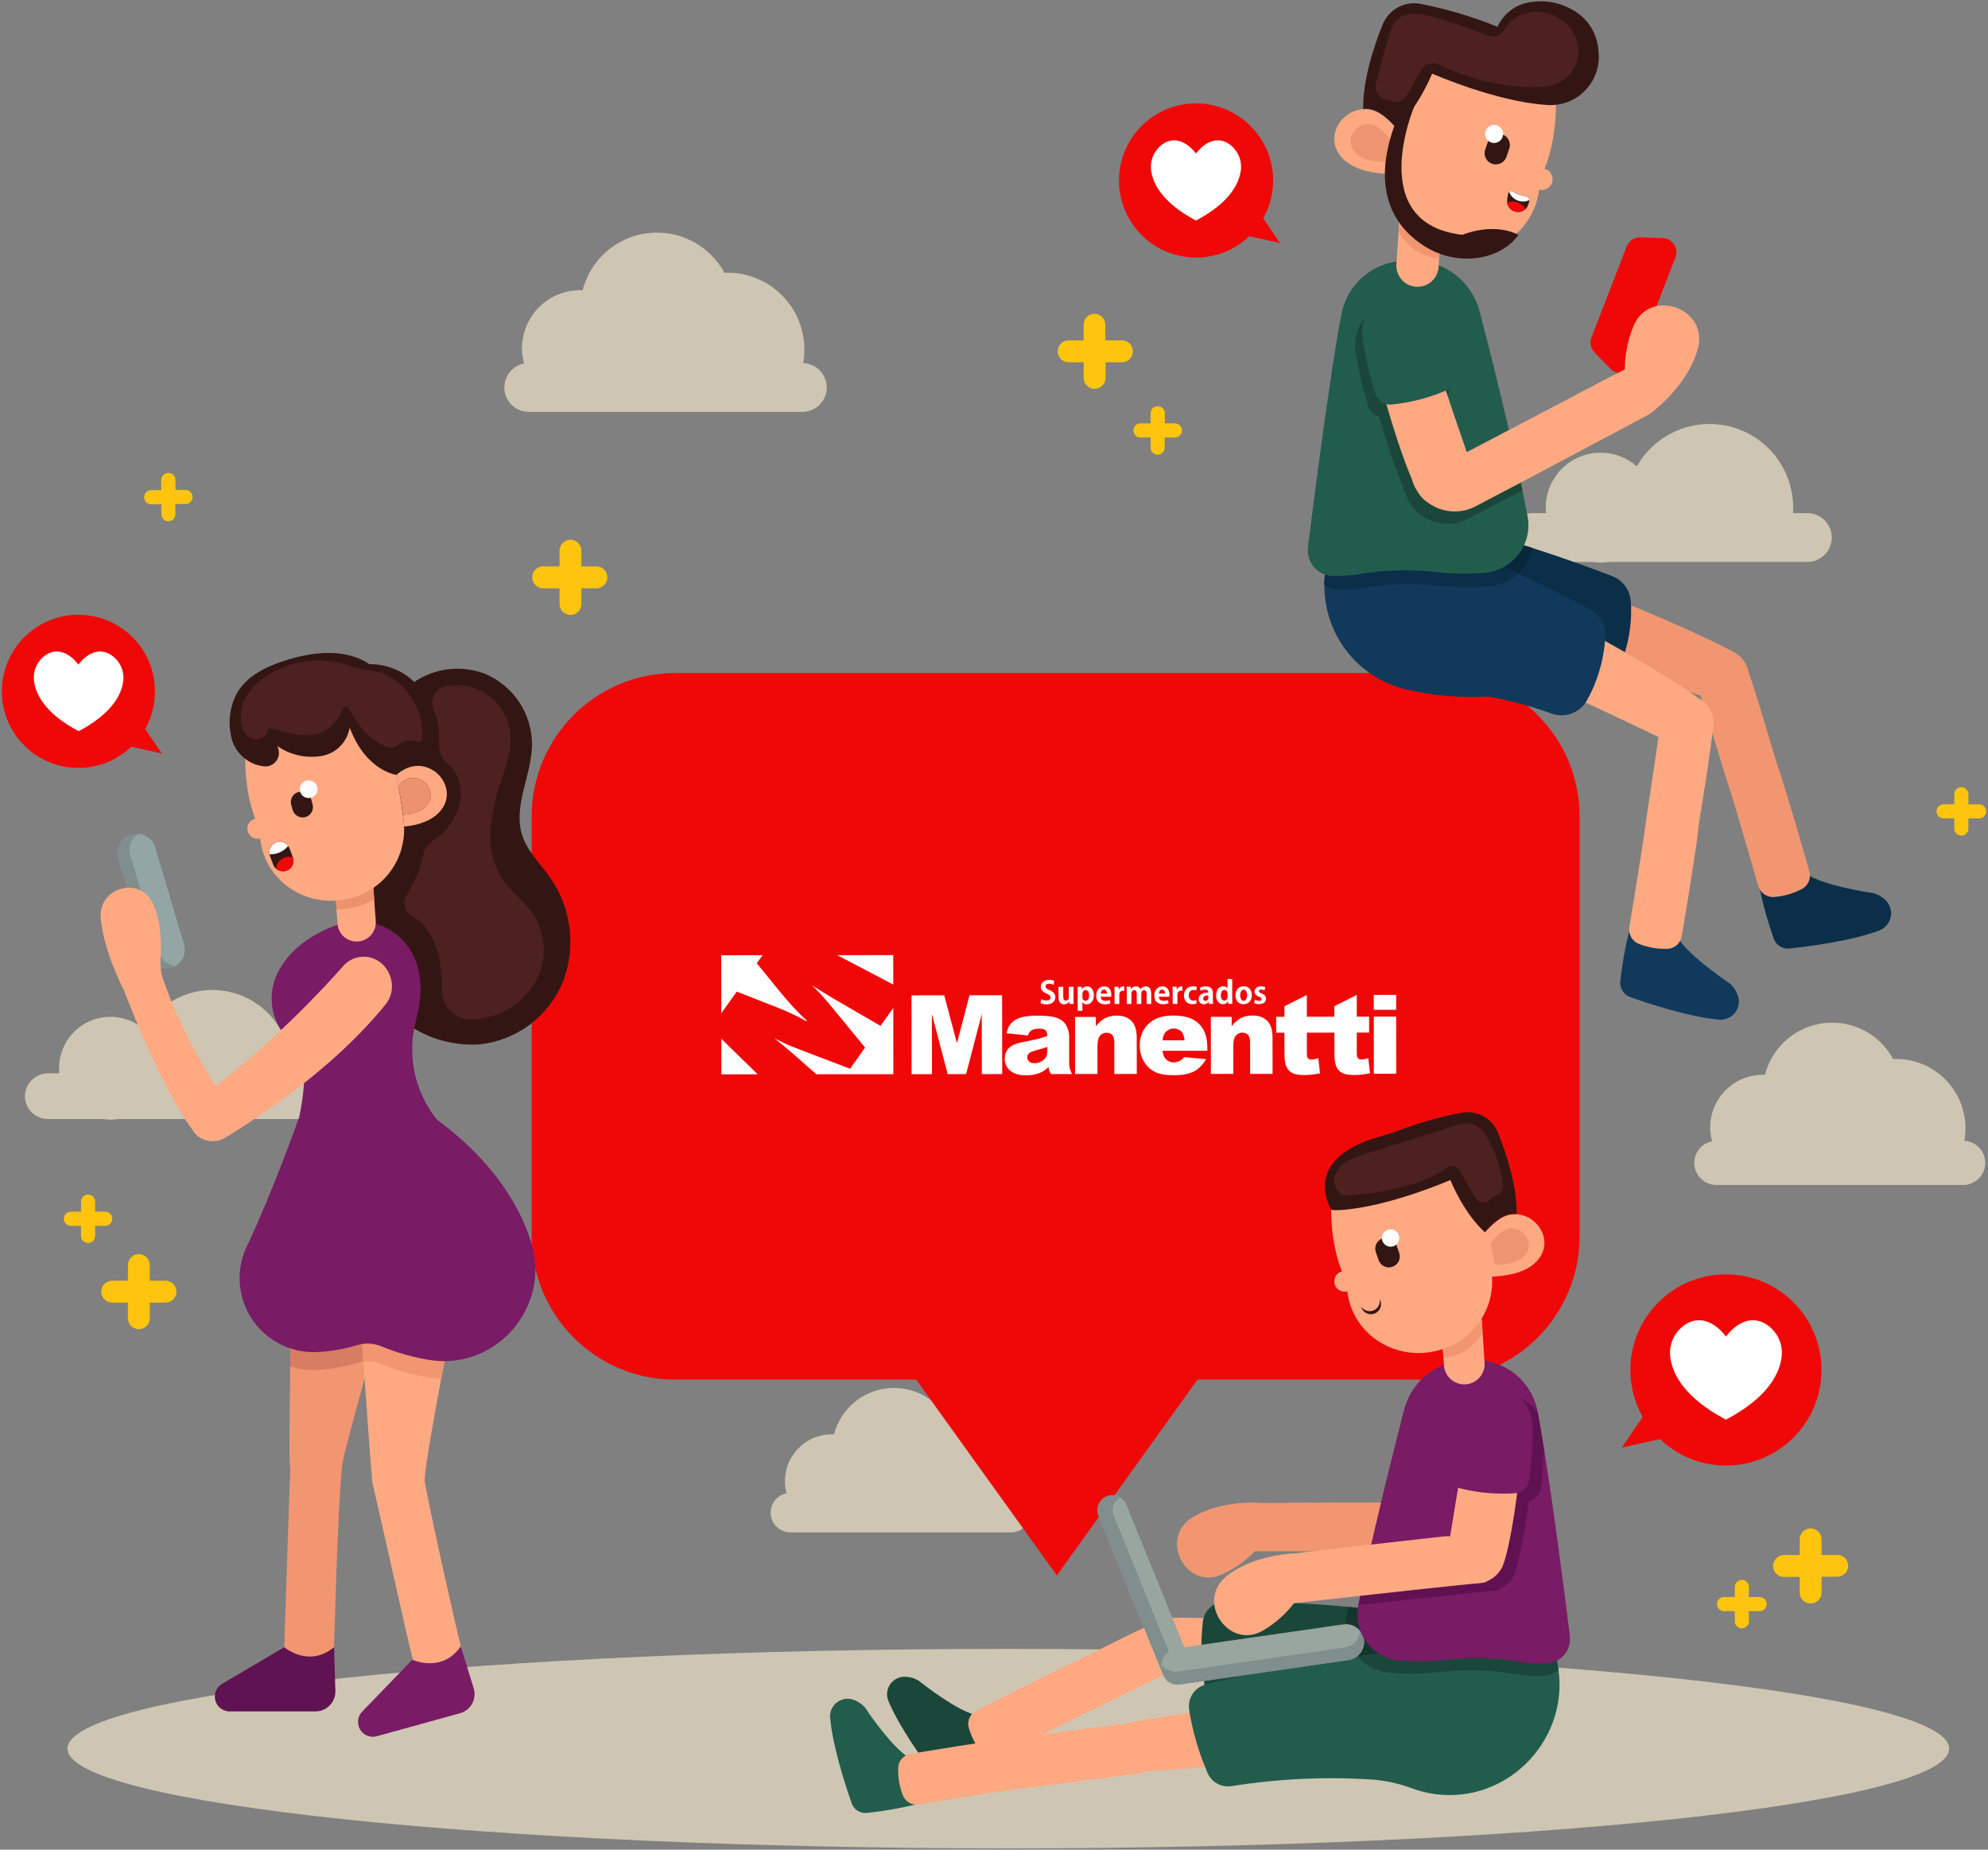 <svg width="430" height="400" viewBox="0 0 430 400" fill="none" xmlns="http://www.w3.org/2000/svg">
<rect x="0" y="0" width="430" height="400" fill="#808080" stroke="none"/>
<path d="M390.718 110.968H387.858C387.858 110.568 387.858 110.178 387.858 109.778C387.86 105.785 386.539 101.903 384.103 98.74C381.667 95.576 378.252 93.308 374.391 92.29C370.53 91.271 366.44 91.559 362.76 93.109C359.08 94.659 356.017 97.384 354.048 100.858C352.258 99.282 350.034 98.282 347.666 97.99C345.299 97.696 342.898 98.123 340.777 99.215C338.656 100.306 336.913 102.011 335.775 104.107C334.637 106.204 334.158 108.595 334.398 110.968H331.728C331.016 110.937 330.305 111.05 329.638 111.301C328.971 111.552 328.362 111.936 327.847 112.429C327.333 112.922 326.923 113.514 326.643 114.169C326.363 114.825 326.219 115.53 326.219 116.243C326.219 116.955 326.363 117.661 326.643 118.316C326.923 118.972 327.333 119.564 327.847 120.057C328.362 120.549 328.971 120.933 329.638 121.184C330.305 121.435 331.016 121.549 331.728 121.518H344.438C345.03 121.614 345.629 121.664 346.228 121.668C346.825 121.664 347.42 121.614 348.008 121.518H390.698C391.41 121.549 392.121 121.435 392.788 121.184C393.455 120.933 394.065 120.549 394.58 120.057C395.094 119.564 395.504 118.972 395.784 118.316C396.064 117.661 396.208 116.955 396.208 116.243C396.208 115.53 396.064 114.825 395.784 114.169C395.504 113.514 395.094 112.922 394.58 112.429C394.065 111.936 393.455 111.552 392.788 111.301C392.121 111.05 391.41 110.937 390.698 110.968H390.718Z" fill="#CEC6B2"/>
<path d="M65.558 232.108H62.878C62.878 231.748 62.878 231.378 62.878 231.008C62.876 227.272 61.637 223.642 59.356 220.684C57.075 217.725 53.879 215.604 50.267 214.651C46.655 213.698 42.829 213.967 39.386 215.415C35.942 216.863 33.074 219.41 31.228 222.658C29.623 221.245 27.645 220.326 25.531 220.01C23.416 219.694 21.255 219.995 19.308 220.876C17.36 221.758 15.708 223.182 14.55 224.979C13.392 226.777 12.777 228.87 12.778 231.008C12.778 231.378 12.778 231.748 12.828 232.108H10.398C9.081 232.108 7.817 232.628 6.88 233.554C5.944 234.481 5.412 235.74 5.398 237.058C5.4 237.711 5.53 238.357 5.783 238.959C6.036 239.561 6.405 240.107 6.87 240.566C7.335 241.024 7.886 241.386 8.492 241.63C9.098 241.874 9.746 241.996 10.398 241.988H22.258C22.814 242.075 23.376 242.122 23.938 242.128C24.498 242.122 25.056 242.075 25.608 241.988H65.558C66.869 241.988 68.125 241.467 69.052 240.541C69.978 239.614 70.498 238.358 70.498 237.048C70.498 235.737 69.978 234.481 69.052 233.555C68.125 232.628 66.869 232.108 65.558 232.108Z" fill="#CEC6B2"/>
<path d="M173.728 78.528C174.156 76.137 174.055 73.682 173.433 71.334C172.81 68.987 171.681 66.804 170.124 64.94C168.568 63.075 166.622 61.575 164.423 60.543C162.225 59.511 159.827 58.974 157.398 58.968C157.158 58.968 156.918 58.968 156.688 58.968C155.094 56.04 152.656 53.66 149.691 52.137C146.727 50.613 143.372 50.017 140.064 50.426C136.756 50.835 133.647 52.23 131.142 54.429C128.637 56.628 126.852 59.53 126.018 62.758H125.468C122.137 62.758 118.943 64.081 116.587 66.436C114.232 68.792 112.908 71.987 112.908 75.318C112.909 76.426 113.061 77.53 113.358 78.598C112.071 78.852 110.924 79.575 110.14 80.626C109.356 81.678 108.991 82.984 109.116 84.29C109.24 85.596 109.846 86.809 110.815 87.694C111.783 88.579 113.046 89.072 114.358 89.078H173.398C174.799 89.116 176.157 88.597 177.174 87.634C178.192 86.671 178.785 85.343 178.823 83.943C178.862 82.542 178.342 81.184 177.379 80.167C176.416 79.149 175.089 78.556 173.688 78.518L173.728 78.528Z" fill="#CEC6B2"/>
<path d="M424.899 246.658C425.052 245.783 425.129 244.896 425.129 244.008C425.129 240.029 423.548 236.214 420.735 233.401C417.922 230.588 414.107 229.008 410.129 229.008H409.479C408.042 226.356 405.839 224.2 403.158 222.819C400.477 221.438 397.442 220.898 394.449 221.268C391.456 221.639 388.644 222.902 386.38 224.895C384.117 226.887 382.506 229.516 381.759 232.438H381.269C378.258 232.438 375.37 233.633 373.24 235.761C371.109 237.89 369.911 240.777 369.909 243.788C369.909 244.802 370.047 245.811 370.319 246.788C369.391 246.973 368.538 247.429 367.869 248.098C367.2 248.766 366.745 249.618 366.561 250.545C366.376 251.472 366.471 252.433 366.833 253.307C367.194 254.18 367.807 254.927 368.593 255.452C369.379 255.977 370.303 256.258 371.249 256.258H424.669C425.906 256.246 427.091 255.755 427.973 254.888C428.856 254.02 429.368 252.845 429.401 251.608C429.435 250.371 428.988 249.169 428.154 248.256C427.32 247.342 426.164 246.787 424.929 246.708L424.899 246.658Z" fill="#CEC6B2"/>
<path d="M218.919 322.868C219.057 322.085 219.124 321.292 219.119 320.498C219.119 318.736 218.772 316.991 218.097 315.364C217.423 313.736 216.434 312.257 215.188 311.012C213.941 309.766 212.462 308.779 210.834 308.106C209.205 307.432 207.461 307.086 205.699 307.088C205.506 307.078 205.312 307.078 205.119 307.088C203.825 304.738 201.856 302.831 199.466 301.612C197.077 300.394 194.377 299.919 191.715 300.251C189.053 300.583 186.552 301.705 184.535 303.473C182.518 305.24 181.077 307.573 180.399 310.168H179.959C178.626 310.162 177.306 310.42 176.073 310.925C174.84 311.431 173.719 312.174 172.773 313.113C171.828 314.052 171.077 315.168 170.563 316.397C170.049 317.627 169.783 318.945 169.779 320.278C169.78 321.173 169.901 322.064 170.139 322.928C169.097 323.132 168.169 323.717 167.535 324.569C166.902 325.421 166.608 326.478 166.712 327.535C166.815 328.591 167.309 329.571 168.096 330.283C168.883 330.996 169.907 331.389 170.969 331.388H218.699C219.801 331.373 220.856 330.932 221.641 330.158C222.426 329.384 222.881 328.336 222.911 327.233C222.94 326.131 222.542 325.06 221.8 324.244C221.058 323.428 220.029 322.932 218.929 322.858L218.919 322.868Z" fill="#CEC6B2"/>
<path d="M274.933 42.835C277.034 33.871 271.47 24.902 262.507 22.801C253.543 20.7 244.573 26.264 242.473 35.228C240.372 44.191 245.935 53.161 254.899 55.262C263.863 57.362 272.832 51.799 274.933 42.835Z" fill="#F00808"/>
<path d="M276.849 52.548L272.269 45.798L268.599 50.718L276.849 52.548Z" fill="#F00808"/>
<path d="M265.488 30.908C261.658 28.828 258.688 33.218 258.688 33.218C258.688 33.218 255.688 28.828 251.898 30.908C250.86 31.517 250.03 32.425 249.514 33.513C248.999 34.601 248.823 35.818 249.008 37.008C249.448 39.858 251.528 43.908 258.688 47.698C265.848 43.908 267.928 39.858 268.368 37.008C268.555 35.819 268.38 34.602 267.867 33.515C267.353 32.427 266.525 31.519 265.488 30.908Z" fill="white"/>
<path d="M373.318 316.928C384.734 316.928 393.988 307.673 393.988 296.258C393.988 284.842 384.734 275.588 373.318 275.588C361.903 275.588 352.648 284.842 352.648 296.258C352.648 307.673 361.903 316.928 373.318 316.928Z" fill="#F00808"/>
<path d="M350.799 313.038L356.489 304.668L361.029 310.768L350.799 313.038Z" fill="#F00808"/>
<path d="M364.899 286.208C369.649 283.618 373.319 289.058 373.319 289.058C373.319 289.058 376.999 283.618 381.749 286.208C383.04 286.955 384.072 288.078 384.71 289.426C385.348 290.775 385.56 292.286 385.319 293.758C384.779 297.298 382.199 302.318 373.319 307.008C364.449 302.318 361.859 297.298 361.319 293.758C361.077 292.284 361.29 290.773 361.929 289.424C362.569 288.075 363.605 286.953 364.899 286.208Z" fill="white"/>
<path d="M16.958 166.068C26.104 166.068 33.518 158.653 33.518 149.508C33.518 140.362 26.104 132.948 16.958 132.948C7.813 132.948 0.398 140.362 0.398 149.508C0.398 158.653 7.813 166.068 16.958 166.068Z" fill="#F00808"/>
<path d="M35.009 162.948L30.449 156.248L26.809 161.128L35.009 162.948Z" fill="#F00808"/>
<path d="M23.718 141.448C19.908 139.378 16.958 143.738 16.958 143.738C16.958 143.738 14.018 139.378 10.208 141.448C9.183 142.057 8.366 142.961 7.865 144.043C7.363 145.124 7.201 146.332 7.398 147.508C7.828 150.338 9.898 154.358 17.008 158.118C24.128 154.358 26.198 150.338 26.628 147.508C26.816 146.322 26.639 145.106 26.119 144.024C25.599 142.941 24.761 142.042 23.718 141.448Z" fill="white"/>
<path d="M242.478 73.608H239.088V70.208C239.086 69.581 238.835 68.981 238.391 68.538C237.947 68.096 237.345 67.848 236.718 67.848C236.099 67.858 235.509 68.111 235.075 68.553C234.641 68.994 234.398 69.589 234.398 70.208V73.608H230.998C230.398 73.647 229.834 73.913 229.423 74.352C229.011 74.791 228.782 75.371 228.782 75.973C228.782 76.575 229.011 77.154 229.423 77.593C229.834 78.032 230.398 78.299 230.998 78.338H234.398V81.728C234.398 82.355 234.647 82.956 235.089 83.4C235.531 83.844 236.132 84.095 236.758 84.098C237.387 84.098 237.99 83.848 238.434 83.403C238.879 82.959 239.128 82.356 239.128 81.728V78.338H242.518C242.842 78.359 243.166 78.313 243.471 78.204C243.777 78.094 244.056 77.924 244.293 77.702C244.529 77.48 244.718 77.213 244.847 76.915C244.976 76.618 245.042 76.297 245.042 75.973C245.042 75.648 244.976 75.328 244.847 75.03C244.718 74.733 244.529 74.465 244.293 74.243C244.056 74.022 243.777 73.851 243.471 73.742C243.166 73.632 242.842 73.587 242.518 73.608H242.478Z" fill="#FFC40D"/>
<path d="M397.399 336.278H394.009V332.888C394.006 332.26 393.756 331.659 393.312 331.215C392.868 330.771 392.267 330.52 391.639 330.518C391.01 330.518 390.407 330.767 389.963 331.212C389.518 331.656 389.269 332.259 389.269 332.888V336.278H385.879C385.25 336.278 384.647 336.527 384.203 336.972C383.759 337.416 383.509 338.019 383.509 338.648C383.509 339.276 383.759 339.879 384.203 340.324C384.647 340.768 385.25 341.018 385.879 341.018H389.269V344.408C389.269 345.036 389.518 345.639 389.963 346.084C390.407 346.528 391.01 346.778 391.639 346.778C392.267 346.775 392.868 346.525 393.312 346.081C393.756 345.637 394.006 345.035 394.009 344.408V340.978H397.399C398.027 340.978 398.63 340.728 399.075 340.284C399.519 339.839 399.769 339.236 399.769 338.608C399.769 337.979 399.519 337.376 399.075 336.932C398.63 336.487 398.027 336.238 397.399 336.238V336.278Z" fill="#FFC40D"/>
<path d="M35.788 276.958H32.398V273.568C32.398 272.941 32.15 272.34 31.708 271.895C31.265 271.451 30.665 271.2 30.038 271.198C29.41 271.198 28.807 271.447 28.363 271.892C27.918 272.336 27.668 272.939 27.668 273.568V276.958H24.268C23.64 276.958 23.037 277.207 22.593 277.652C22.148 278.096 21.898 278.699 21.898 279.328C21.898 279.956 22.148 280.559 22.593 281.004C23.037 281.448 23.64 281.698 24.268 281.698H27.658V285.088C27.661 285.715 27.912 286.315 28.356 286.757C28.8 287.199 29.402 287.448 30.028 287.448C30.339 287.449 30.647 287.389 30.935 287.271C31.222 287.153 31.483 286.979 31.704 286.76C31.924 286.541 32.099 286.28 32.218 285.993C32.337 285.706 32.398 285.398 32.398 285.088V281.698H35.798C36.427 281.698 37.03 281.448 37.474 281.004C37.919 280.559 38.168 279.956 38.168 279.328C38.168 278.699 37.919 278.096 37.474 277.652C37.03 277.207 36.427 276.958 35.798 276.958H35.788Z" fill="#FFC40D"/>
<path d="M129.158 122.488H125.758V119.098C125.758 118.471 125.51 117.87 125.068 117.425C124.625 116.981 124.025 116.73 123.398 116.728C122.77 116.728 122.167 116.977 121.722 117.422C121.278 117.866 121.028 118.469 121.028 119.098V122.488H117.638C117.315 122.467 116.99 122.512 116.685 122.621C116.38 122.731 116.1 122.902 115.864 123.123C115.627 123.345 115.439 123.613 115.31 123.91C115.181 124.208 115.114 124.528 115.114 124.853C115.114 125.177 115.181 125.498 115.31 125.795C115.439 126.093 115.627 126.36 115.864 126.582C116.1 126.804 116.38 126.975 116.685 127.084C116.99 127.193 117.315 127.239 117.638 127.218H121.028V130.618C121.031 131.244 121.282 131.845 121.726 132.287C122.17 132.729 122.771 132.978 123.398 132.978C123.708 132.978 124.015 132.917 124.301 132.798C124.588 132.679 124.848 132.506 125.067 132.286C125.286 132.067 125.46 131.807 125.578 131.521C125.697 131.234 125.758 130.928 125.758 130.618V127.218H129.158C129.759 127.179 130.322 126.912 130.734 126.473C131.145 126.034 131.374 125.455 131.374 124.853C131.374 124.251 131.145 123.671 130.734 123.232C130.322 122.793 129.759 122.527 129.158 122.488Z" fill="#FFC40D"/>
<path d="M254.148 91.558H251.958V89.368C251.957 89.165 251.916 88.964 251.836 88.777C251.757 88.59 251.642 88.42 251.497 88.278C251.352 88.136 251.18 88.024 250.992 87.948C250.803 87.873 250.602 87.835 250.398 87.838C249.993 87.84 249.606 88.002 249.319 88.289C249.033 88.575 248.871 88.963 248.868 89.368V91.558H246.678C246.273 91.558 245.883 91.719 245.597 92.006C245.31 92.293 245.148 92.682 245.148 93.088C245.148 93.493 245.31 93.883 245.597 94.169C245.883 94.457 246.273 94.618 246.678 94.618H248.868V96.808C248.871 97.213 249.033 97.6 249.319 97.887C249.606 98.173 249.993 98.335 250.398 98.338C250.803 98.335 251.191 98.173 251.477 97.887C251.764 97.6 251.926 97.213 251.928 96.808V94.618H254.118C254.524 94.618 254.913 94.457 255.2 94.169C255.487 93.883 255.648 93.493 255.648 93.088C255.648 92.682 255.487 92.293 255.2 92.006C254.913 91.719 254.524 91.558 254.118 91.558H254.148Z" fill="#FFC40D"/>
<path d="M40.149 105.948H37.959V103.758C37.946 103.355 37.775 102.974 37.483 102.697C37.191 102.42 36.801 102.27 36.399 102.278C35.994 102.28 35.606 102.442 35.32 102.729C35.033 103.015 34.871 103.403 34.869 103.808V105.998H32.709C32.303 105.998 31.914 106.159 31.627 106.446C31.34 106.733 31.179 107.122 31.179 107.528C31.179 107.933 31.34 108.323 31.627 108.61C31.914 108.896 32.303 109.058 32.709 109.058H34.899V111.248C34.914 111.639 35.077 112.009 35.356 112.284C35.635 112.559 36.007 112.718 36.399 112.728C36.804 112.728 37.194 112.566 37.481 112.28C37.767 111.993 37.929 111.603 37.929 111.198V109.008H40.119C40.525 109.008 40.914 108.846 41.201 108.56C41.487 108.273 41.649 107.883 41.649 107.478C41.649 107.072 41.487 106.683 41.201 106.396C40.914 106.109 40.525 105.948 40.119 105.948H40.149Z" fill="#FFC40D"/>
<path d="M427.949 173.938H425.759V171.748C425.76 171.546 425.721 171.347 425.645 171.161C425.569 170.974 425.456 170.805 425.314 170.663C425.171 170.52 425.002 170.408 424.816 170.331C424.63 170.255 424.43 170.216 424.229 170.218C424.028 170.218 423.83 170.257 423.645 170.334C423.46 170.411 423.292 170.524 423.15 170.666C423.009 170.809 422.897 170.977 422.822 171.163C422.746 171.348 422.708 171.547 422.709 171.748V173.938H420.519C420.308 173.921 420.096 173.947 419.896 174.016C419.697 174.085 419.513 174.195 419.358 174.338C419.203 174.481 419.079 174.655 418.994 174.849C418.909 175.042 418.865 175.251 418.865 175.463C418.865 175.674 418.909 175.883 418.994 176.077C419.079 176.27 419.203 176.444 419.358 176.587C419.513 176.731 419.697 176.84 419.896 176.909C420.096 176.978 420.308 177.005 420.519 176.988H422.709V179.178C422.708 179.378 422.746 179.577 422.822 179.762C422.897 179.948 423.009 180.117 423.15 180.259C423.292 180.401 423.46 180.514 423.645 180.591C423.83 180.668 424.028 180.708 424.229 180.708C424.43 180.709 424.63 180.67 424.816 180.594C425.002 180.517 425.171 180.405 425.314 180.262C425.456 180.12 425.569 179.951 425.645 179.765C425.721 179.579 425.76 179.379 425.759 179.178V176.988H427.949C428.159 177.005 428.371 176.978 428.571 176.909C428.771 176.84 428.954 176.731 429.11 176.587C429.265 176.444 429.389 176.27 429.474 176.077C429.559 175.883 429.602 175.674 429.602 175.463C429.602 175.251 429.559 175.042 429.474 174.849C429.389 174.655 429.265 174.481 429.11 174.338C428.954 174.195 428.771 174.085 428.571 174.016C428.371 173.947 428.159 173.921 427.949 173.938Z" fill="#FFC40D"/>
<path d="M380.478 345.368H378.288V343.178C378.29 342.976 378.251 342.777 378.175 342.591C378.098 342.404 377.986 342.235 377.843 342.093C377.701 341.95 377.532 341.838 377.345 341.761C377.159 341.685 376.96 341.646 376.758 341.648C376.353 341.648 375.963 341.809 375.676 342.096C375.39 342.383 375.228 342.772 375.228 343.178V345.368H373.038C372.828 345.351 372.616 345.377 372.416 345.446C372.216 345.515 372.033 345.625 371.878 345.768C371.722 345.911 371.598 346.085 371.513 346.279C371.429 346.472 371.385 346.681 371.385 346.893C371.385 347.104 371.429 347.313 371.513 347.507C371.598 347.7 371.722 347.874 371.878 348.017C372.033 348.161 372.216 348.27 372.416 348.339C372.616 348.408 372.828 348.435 373.038 348.418H375.228V350.608C375.228 351.013 375.39 351.403 375.676 351.69C375.963 351.976 376.353 352.138 376.758 352.138C376.96 352.139 377.159 352.1 377.345 352.024C377.532 351.948 377.701 351.835 377.843 351.693C377.986 351.55 378.098 351.381 378.175 351.195C378.251 351.009 378.29 350.809 378.288 350.608V348.418H380.478C380.689 348.435 380.901 348.408 381.101 348.339C381.3 348.27 381.484 348.161 381.639 348.017C381.795 347.874 381.919 347.7 382.003 347.507C382.088 347.313 382.132 347.104 382.132 346.893C382.132 346.681 382.088 346.472 382.003 346.279C381.919 346.085 381.795 345.911 381.639 345.768C381.484 345.625 381.3 345.515 381.101 345.446C380.901 345.377 380.689 345.351 380.478 345.368Z" fill="#FFC40D"/>
<path d="M22.769 262.038H20.579V259.848C20.579 259.647 20.539 259.449 20.462 259.264C20.385 259.079 20.272 258.911 20.13 258.769C19.988 258.628 19.819 258.516 19.634 258.44C19.448 258.365 19.249 258.326 19.049 258.328C18.645 258.328 18.257 258.488 17.971 258.772C17.684 259.057 17.521 259.444 17.519 259.848V262.038H15.329C14.923 262.038 14.534 262.199 14.247 262.486C13.96 262.773 13.799 263.162 13.799 263.568C13.799 263.973 13.96 264.363 14.247 264.65C14.534 264.936 14.923 265.098 15.329 265.098H17.519V267.278C17.519 267.683 17.68 268.073 17.967 268.36C18.254 268.646 18.643 268.808 19.049 268.808C19.25 268.809 19.45 268.77 19.636 268.694C19.822 268.617 19.991 268.505 20.134 268.363C20.276 268.22 20.389 268.051 20.465 267.865C20.541 267.679 20.58 267.479 20.579 267.278V265.088H22.769C23.175 265.088 23.564 264.926 23.851 264.64C24.138 264.353 24.299 263.963 24.299 263.558C24.299 263.152 24.138 262.763 23.851 262.476C23.564 262.189 23.175 262.028 22.769 262.028V262.038Z" fill="#FFC40D"/>
<path d="M218.099 399.718C330.489 399.718 421.599 390.06 421.599 378.148C421.599 366.235 330.489 356.578 218.099 356.578C105.709 356.578 14.599 366.235 14.599 378.148C14.599 390.06 105.709 399.718 218.099 399.718Z" fill="#CEC6B2"/>
<path d="M310.67 145.548H146C128.879 145.548 115 159.428 115 176.548V267.348C115 284.469 128.879 298.348 146 298.348H310.67C327.791 298.348 341.67 284.469 341.67 267.348V176.548C341.67 159.428 327.791 145.548 310.67 145.548Z" fill="#F00808"/>
<g clip-path="url(#clip0_1557_1460)">
<path fill-rule="evenodd" clip-rule="evenodd" d="M297.151 219.856L301.987 219.85L302 232.194L297.163 232.195L297.151 219.856Z" fill="white"/>
<path fill-rule="evenodd" clip-rule="evenodd" d="M297.148 215.156L301.985 215.152L301.987 218.372L297.148 218.375V215.156Z" fill="white"/>
<path fill-rule="evenodd" clip-rule="evenodd" d="M293.467 215.159V219.86H296.134V223.304H293.47V227.684C293.47 228.21 293.522 228.563 293.627 228.731C293.773 228.992 294.067 229.127 294.463 229.127C294.973 229.096 295.476 228.993 295.955 228.819L296.326 232.092C295.225 232.338 294.101 232.467 292.972 232.477C291.768 232.477 290.879 232.326 290.307 232.025C289.737 231.725 289.291 231.242 289.044 230.657C288.768 230.042 288.63 229.045 288.631 227.666V223.318H286.843H282.669V227.701C282.669 228.225 282.721 228.579 282.816 228.747C282.976 229.008 283.256 229.143 283.651 229.14C284.163 229.112 284.667 229.009 285.147 228.835L285.51 232.105C284.412 232.352 283.29 232.481 282.163 232.491C280.96 232.491 280.072 232.34 279.499 232.039C278.929 231.737 278.483 231.253 278.233 230.667C277.959 230.047 277.825 229.05 277.824 227.672L277.815 223.325H276.04V219.881H277.822V217.613L282.664 215.173V219.873H286.836H288.618V217.598L293.459 215.159H293.467Z" fill="white"/>
<path fill-rule="evenodd" clip-rule="evenodd" d="M261.897 219.894H266.407V221.903C267.079 221.081 267.76 220.494 268.449 220.143C269.137 219.787 269.978 219.609 270.965 219.609C272.303 219.609 273.351 219.997 274.11 220.774C274.872 221.552 275.247 222.754 275.247 224.383L275.258 232.23H270.397V225.444C270.397 224.67 270.251 224.12 269.957 223.799C269.8 223.636 269.608 223.509 269.395 223.426C269.181 223.343 268.952 223.308 268.723 223.321C268.451 223.313 268.18 223.368 267.932 223.481C267.685 223.595 267.468 223.763 267.299 223.973C266.931 224.403 266.747 225.182 266.747 226.309L266.756 232.237H261.915L261.903 219.896L261.897 219.894Z" fill="white"/>
<path fill-rule="evenodd" clip-rule="evenodd" d="M256.226 224.974C256.135 224.054 255.877 223.396 255.472 223.005C255.229 222.794 254.944 222.633 254.635 222.534C254.326 222.434 254 222.397 253.676 222.426C253.352 222.455 253.037 222.549 252.752 222.702C252.466 222.854 252.216 223.063 252.016 223.314C251.723 223.686 251.544 224.24 251.461 224.976L256.226 224.974ZM261.151 227.233L251.451 227.242C251.544 228.004 251.745 228.569 252.08 228.939C252.305 229.199 252.587 229.406 252.904 229.545C253.222 229.684 253.568 229.75 253.916 229.74C254.389 229.742 254.855 229.621 255.265 229.391C255.593 229.183 255.879 228.919 256.112 228.612L260.877 229.043C260.151 230.281 259.272 231.174 258.236 231.71C257.2 232.247 255.735 232.523 253.812 232.523C252.139 232.523 250.82 232.294 249.864 231.834C248.87 231.341 248.042 230.579 247.48 229.638C246.849 228.634 246.526 227.457 246.526 226.101C246.526 224.172 247.157 222.609 248.419 221.413C249.68 220.216 251.426 219.618 253.656 219.619C255.465 219.619 256.883 219.883 257.934 220.414C258.959 220.928 259.796 221.741 260.329 222.74C260.874 223.753 261.147 225.078 261.147 226.704V227.237L261.151 227.233Z" fill="white"/>
<path fill-rule="evenodd" clip-rule="evenodd" d="M232.525 219.916H237.032V221.925C237.7 221.103 238.386 220.516 239.077 220.163C239.768 219.81 240.598 219.63 241.59 219.63C242.931 219.63 243.977 220.019 244.737 220.794C245.497 221.569 245.866 222.779 245.874 224.405L245.884 232.251L241.025 232.259V225.469C241.025 224.692 240.879 224.143 240.585 223.822C240.292 223.501 239.874 223.343 239.347 223.343C239.074 223.336 238.803 223.391 238.555 223.505C238.308 223.618 238.091 223.786 237.921 223.996C237.554 224.426 237.375 225.205 237.375 226.329L237.384 232.259H232.543L232.536 219.917L232.525 219.916Z" fill="white"/>
<path fill-rule="evenodd" clip-rule="evenodd" d="M226.53 226.405C225.865 226.638 225.17 226.836 224.449 227.021C223.471 227.28 222.846 227.533 222.583 227.778C222.458 227.893 222.357 228.031 222.289 228.185C222.22 228.339 222.185 228.505 222.185 228.672C222.185 228.84 222.22 229.006 222.289 229.16C222.357 229.314 222.458 229.452 222.583 229.566C222.847 229.802 223.235 229.921 223.757 229.921C224.283 229.924 224.801 229.79 225.258 229.533C225.673 229.323 226.015 228.998 226.242 228.598C226.44 228.23 226.535 227.75 226.535 227.163V226.407L226.53 226.405ZM222.332 223.921L217.708 223.449C217.882 222.658 218.132 222.038 218.461 221.583C218.839 221.093 219.324 220.69 219.88 220.404C220.454 220.121 221.071 219.932 221.708 219.844C222.541 219.706 223.385 219.64 224.231 219.646C225.4 219.624 226.57 219.702 227.725 219.88C228.537 220.008 229.298 220.351 229.926 220.87C230.375 221.276 230.71 221.787 230.9 222.355C231.128 222.938 231.25 223.556 231.258 224.181V229.634C231.251 230.091 231.289 230.548 231.371 230.999C231.49 231.436 231.658 231.86 231.869 232.263H227.322C227.181 232.032 227.062 231.79 226.967 231.538C226.892 231.279 226.836 231.016 226.8 230.749C226.256 231.287 225.615 231.721 224.91 232.03C223.959 232.388 222.947 232.563 221.929 232.546C220.424 232.546 219.277 232.21 218.496 231.525C218.122 231.215 217.823 230.828 217.62 230.392C217.417 229.955 217.316 229.48 217.323 229.001C217.323 228.065 217.601 227.295 218.168 226.692C218.734 226.089 219.775 225.634 221.282 225.347C223.095 224.989 224.274 224.737 224.819 224.593C225.397 224.435 225.967 224.246 226.524 224.027C226.524 223.446 226.399 223.037 226.157 222.809C225.915 222.581 225.481 222.459 224.86 222.459C224.065 222.459 223.472 222.585 223.076 222.833C222.764 223.028 222.52 223.394 222.33 223.927L222.332 223.921Z" fill="white"/>
<path fill-rule="evenodd" clip-rule="evenodd" d="M197.154 215.249L204.239 215.239L206.988 225.61L209.697 215.236L216.755 215.229L216.773 232.273L212.372 232.277L212.36 219.282L208.961 232.282L204.985 232.286L201.57 219.292L201.582 232.287L197.172 232.29L197.154 215.249Z" fill="white"/>
<path fill-rule="evenodd" clip-rule="evenodd" d="M156 206.581L164.931 206.574L163.697 208.312L168.42 214.123C169.579 215.543 170.651 216.79 171.638 217.854C172.626 218.917 173.582 219.876 174.517 220.724L174.424 220.854C172.704 219.832 170.356 218.739 167.38 217.575C166.94 217.405 166.607 217.278 166.386 217.196L159.349 214.441L156.015 219.132L156 206.581ZM181.106 206.561L193.203 206.548L193.211 212.92L181.106 206.561ZM193.221 217.983L193.228 232.296L176.575 232.31L171.681 228.005C170.985 227.423 170.296 226.843 169.615 226.266C168.924 225.692 168.226 225.108 167.513 224.522C168.266 224.934 169.09 225.34 169.97 225.742C170.851 226.144 171.817 226.537 172.871 226.926L183.873 231.123L187.124 226.541L179.619 217.42C178.903 216.554 178.218 215.762 177.565 215.047C176.905 214.329 176.271 213.678 175.633 213.095C176.402 213.583 177.17 214.061 177.938 214.53C178.708 214.997 179.484 215.464 180.253 215.932L190.465 221.855L193.223 217.98L193.221 217.983ZM163.881 232.323H156.028L156.021 224.646L163.882 232.323H163.881Z" fill="white"/>
<path fill-rule="evenodd" clip-rule="evenodd" d="M228.054 212.145C227.701 211.984 227.315 211.904 226.926 211.911C225.794 211.911 225.12 212.563 225.12 213.407C225.12 214.075 225.61 214.555 226.405 214.886C226.982 215.136 227.24 215.355 227.24 215.727C227.24 216.099 226.947 216.364 226.385 216.364C225.989 216.364 225.601 216.265 225.255 216.077L225.053 216.908C225.454 217.104 225.897 217.202 226.345 217.195C227.567 217.195 228.263 216.539 228.263 215.642C228.263 214.969 227.884 214.494 227.042 214.125C226.399 213.838 226.135 213.672 226.135 213.305C226.135 213.018 226.375 212.731 226.907 212.731C227.233 212.73 227.555 212.805 227.846 212.949L228.054 212.145ZM232.193 213.399H231.176V215.695C231.176 216.117 230.883 216.391 230.555 216.391C230.137 216.391 229.976 216.04 229.976 215.477V213.404H228.962V215.615C228.962 216.731 229.46 217.194 230.183 217.194C230.4 217.197 230.615 217.147 230.807 217.046C230.998 216.946 231.16 216.799 231.277 216.62H231.301L231.348 217.113H232.228C232.21 216.8 232.194 216.416 232.193 215.975V213.392V213.399ZM234.003 213.904L233.959 213.398H233.079C233.089 213.738 233.099 214.133 233.099 214.616L233.113 218.603H234.123V216.752H234.138C234.24 216.891 234.377 217.004 234.535 217.079C234.693 217.154 234.868 217.19 235.043 217.182C235.815 217.182 236.605 216.578 236.605 215.209C236.605 214.061 235.988 213.303 235.152 213.303C234.928 213.296 234.706 213.346 234.508 213.449C234.31 213.552 234.144 213.704 234.025 213.89L234.003 213.904ZM234.12 214.92C234.12 214.476 234.425 214.113 234.814 214.111C235.314 214.111 235.579 214.593 235.579 215.259C235.579 215.925 235.31 216.423 234.794 216.423C234.456 216.423 234.12 216.165 234.12 215.621V214.913V214.92ZM240.041 216.288C239.744 216.392 239.431 216.445 239.116 216.446C238.564 216.446 238.1 216.189 238.072 215.553H240.349C240.37 215.424 240.38 215.293 240.379 215.162C240.379 213.956 239.773 213.313 238.849 213.315C237.735 213.315 237.109 214.236 237.109 215.311C237.109 216.467 237.779 217.189 238.957 217.189C239.378 217.195 239.797 217.121 240.189 216.973L240.043 216.291L240.041 216.288ZM238.072 214.866C238.096 214.496 238.301 214.005 238.784 214.005C239.289 214.005 239.446 214.48 239.438 214.866H238.072ZM243.16 213.328C243.085 213.314 243.008 213.308 242.931 213.309C242.576 213.309 242.168 213.557 241.985 214.038H241.967L241.923 213.391H241.053C241.073 213.725 241.083 214.091 241.083 214.555V217.11H242.102V215.18C242.094 214.547 242.447 214.242 242.906 214.242C242.993 214.24 243.079 214.248 243.164 214.265V213.32L243.16 213.328ZM248.991 214.847C248.991 213.771 248.479 213.31 247.818 213.31C247.591 213.309 247.367 213.365 247.169 213.474C246.971 213.584 246.806 213.742 246.69 213.933H246.679C246.604 213.742 246.469 213.58 246.293 213.468C246.118 213.356 245.911 213.301 245.702 213.31C245.487 213.308 245.275 213.36 245.086 213.46C244.897 213.561 244.738 213.707 244.623 213.884H244.608L244.56 213.384H243.7C243.71 213.711 243.728 214.067 243.728 214.501V217.106H244.724V214.865C244.724 214.364 245.05 214.107 245.336 214.107C245.73 214.107 245.877 214.461 245.877 214.902V217.106H246.869V214.846C246.869 214.323 247.184 214.11 247.466 214.108C247.868 214.108 248.022 214.46 248.017 214.999V217.106H249.006V214.843L248.991 214.847ZM252.618 216.282C252.32 216.384 252.007 216.436 251.692 216.436C251.139 216.436 250.676 216.182 250.649 215.549H252.927C252.946 215.418 252.954 215.285 252.951 215.153C252.951 213.952 252.349 213.309 251.422 213.309C250.309 213.309 249.682 214.232 249.682 215.302C249.682 216.45 250.353 217.168 251.534 217.168C251.956 217.175 252.375 217.101 252.768 216.95L252.621 216.269L252.618 216.282ZM250.649 214.86C250.676 214.491 250.878 213.999 251.365 213.999C251.852 213.999 252.022 214.474 252.016 214.86H250.649ZM255.734 213.322C255.659 213.308 255.583 213.302 255.506 213.303C255.151 213.303 254.747 213.55 254.568 214.032H254.537L254.499 213.385H253.627C253.639 213.721 253.657 214.087 253.657 214.547V217.096H254.67V215.17C254.67 214.534 255.018 214.233 255.476 214.233C255.563 214.232 255.651 214.239 255.737 214.253V213.309L255.734 213.322ZM258.743 216.268C258.55 216.354 258.341 216.396 258.129 216.391C257.55 216.391 257.12 215.969 257.12 215.243C257.12 214.589 257.484 214.084 258.116 214.084C258.325 214.079 258.531 214.121 258.721 214.206L258.879 213.437C258.626 213.342 258.357 213.293 258.085 213.293C256.833 213.293 256.089 214.154 256.089 215.266C256.089 216.449 256.822 217.161 257.934 217.161C258.25 217.167 258.563 217.111 258.856 216.996L258.743 216.254V216.268ZM262.349 214.856C262.349 214.036 262.027 213.305 260.839 213.305C260.379 213.299 259.925 213.406 259.519 213.616L259.712 214.262C259.998 214.097 260.323 214.009 260.654 214.006C261.207 214.006 261.335 214.293 261.335 214.652C260.126 214.652 259.256 215.104 259.256 216.061C259.253 216.209 259.281 216.356 259.338 216.492C259.394 216.629 259.479 216.753 259.587 216.857C259.694 216.96 259.822 217.041 259.963 217.095C260.104 217.148 260.254 217.173 260.405 217.168C260.598 217.173 260.791 217.134 260.966 217.054C261.141 216.973 261.295 216.853 261.414 216.704H261.433L261.495 217.095H262.404C262.363 216.803 262.344 216.509 262.349 216.215V214.843V214.856ZM261.364 215.826C261.365 215.908 261.349 215.989 261.317 216.065C261.286 216.141 261.239 216.21 261.18 216.269C261.12 216.327 261.05 216.373 260.972 216.404C260.895 216.435 260.811 216.451 260.728 216.45C260.477 216.45 260.252 216.297 260.252 215.942C260.252 215.4 260.818 215.273 261.364 215.273V215.809V215.826ZM266.524 211.719H265.513V213.724H265.5C265.353 213.473 265.026 213.293 264.584 213.293C263.76 213.293 263.044 213.989 263.044 215.256C263.044 216.39 263.663 217.165 264.526 217.165C264.744 217.169 264.958 217.114 265.147 217.008C265.336 216.902 265.492 216.747 265.598 216.561H265.619L265.666 217.089H266.557C266.541 216.816 266.527 216.4 266.527 216.025V211.71L266.524 211.719ZM265.519 215.575C265.519 216.163 265.133 216.378 264.835 216.378C264.357 216.378 264.068 215.928 264.068 215.253C264.068 214.605 264.326 214.084 264.844 214.081C265.177 214.081 265.514 214.349 265.514 214.89V215.575H265.519ZM269.029 213.29C268.002 213.29 267.223 214.008 267.225 215.251C267.225 216.462 267.958 217.172 268.993 217.172C269.838 217.172 270.772 216.62 270.766 215.203C270.766 214.071 270.096 213.29 269.029 213.29ZM269.747 215.222C269.747 215.883 269.48 216.439 269.003 216.442C268.526 216.444 268.249 215.891 268.249 215.23C268.249 214.656 268.45 214.018 269.004 214.018C269.528 214.018 269.747 214.639 269.747 215.222ZM273.694 213.5C273.402 213.358 273.078 213.287 272.751 213.293C271.9 213.293 271.355 213.801 271.355 214.473C271.355 214.879 271.616 215.272 272.327 215.555C272.75 215.727 272.874 215.842 272.874 216.074C272.874 216.307 272.706 216.45 272.348 216.45C272.033 216.429 271.728 216.338 271.454 216.185L271.265 216.902C271.596 217.071 271.965 217.156 272.339 217.149C273.29 217.149 273.84 216.678 273.837 215.969C273.837 215.456 273.533 215.094 272.892 214.836C272.452 214.652 272.305 214.549 272.305 214.339C272.305 214.13 272.472 213.983 272.781 213.982C273.031 213.99 273.277 214.057 273.496 214.176L273.692 213.483L273.694 213.5Z" fill="white"/>
</g>
<path d="M228.598 284.698H188.358L228.598 340.698L268.828 284.698H228.598Z" fill="#F00808"/>
<path d="M380.608 192.118C381.381 195.853 382.417 199.529 383.708 203.118C383.975 203.775 384.45 204.327 385.061 204.688C385.671 205.049 386.384 205.2 387.088 205.118C391.358 204.668 400.428 203.488 406.508 201.218C407.088 200.987 407.606 200.625 408.02 200.159C408.435 199.693 408.735 199.137 408.896 198.535C409.057 197.932 409.075 197.301 408.949 196.69C408.823 196.079 408.555 195.507 408.168 195.018C407.49 194.239 406.627 193.644 405.658 193.288C405.404 193.191 405.139 193.124 404.868 193.088C402.938 192.798 394.428 191.418 390.868 189.088C390.858 189.158 386.208 193.458 380.608 192.118Z" fill="#0B2F49"/>
<path d="M373.828 169.718C375.018 173.208 379.758 189.718 380.318 191.608C380.54 192.363 381.023 193.014 381.68 193.447C382.338 193.879 383.127 194.064 383.908 193.968C386.012 193.788 388.056 193.171 389.908 192.158C390.529 191.782 391.008 191.211 391.269 190.534C391.529 189.857 391.557 189.112 391.348 188.418C390.908 186.858 385.978 169.568 384.438 165.418C383.838 163.788 381.508 155.128 377.968 144.528C377.717 143.774 377.311 143.08 376.777 142.492C376.242 141.903 375.592 141.432 374.866 141.108C374.14 140.785 373.354 140.616 372.559 140.612C371.764 140.609 370.977 140.771 370.248 141.088C368.937 141.657 367.885 142.695 367.299 143.999C366.713 145.303 366.634 146.779 367.078 148.138C370.478 158.528 372.968 167.218 373.828 169.718Z" fill="#F29672"/>
<path d="M309.829 123.688C318.515 123.383 327.211 123.553 335.879 124.198C335.879 124.198 362.359 134.198 375.099 141.068C375.923 141.501 376.63 142.128 377.158 142.895C377.687 143.662 378.021 144.546 378.132 145.471C378.243 146.396 378.128 147.334 377.797 148.204C377.465 149.074 376.927 149.851 376.229 150.468L376.089 150.578C375.363 151.136 374.511 151.507 373.607 151.659C372.704 151.811 371.777 151.738 370.909 151.448C364.689 149.448 342.209 141.648 334.459 140.128C334.459 140.128 307.179 144.508 309.829 123.688Z" fill="#F29672"/>
<path d="M351.469 141.048C351.172 142.143 350.815 143.222 350.399 144.278C350.349 144.408 350.279 144.548 350.219 144.668C349.719 145.654 348.968 146.491 348.04 147.093C347.113 147.696 346.043 148.042 344.939 148.098C344.32 148.131 343.7 148.074 343.099 147.928C338.548 146.913 333.923 146.264 329.269 145.988C323.331 147.067 317.27 147.292 311.269 146.658C306.304 146.072 301.664 143.892 298.045 140.444C294.426 136.997 292.024 132.468 291.199 127.538C290.889 125.552 290.848 123.534 291.079 121.538C291.188 120.465 291.406 119.406 291.729 118.378C292.269 118.198 292.849 118.028 293.449 117.858C301.449 115.558 314.649 113.788 314.649 113.788C320.059 115.018 326.049 116.788 331.649 118.568C338.649 120.808 344.949 123.128 348.649 124.568C349.774 124.983 350.757 125.713 351.48 126.67C352.203 127.627 352.636 128.772 352.729 129.968C352.729 130.308 352.729 130.638 352.799 130.968C352.91 134.378 352.461 137.783 351.469 141.048Z" fill="#0B2F49"/>
<path d="M331.509 118.518C331.115 120.494 330.152 122.312 328.739 123.748C328.643 123.858 328.54 123.962 328.429 124.058C326.767 125.617 324.637 126.584 322.369 126.808C318.609 127.125 314.826 127.061 311.079 126.618C310.599 126.558 310.129 126.518 309.639 126.488C309.149 126.458 308.829 126.418 308.419 126.398H308.259C307.329 126.398 306.409 126.308 305.479 126.308C302.129 126.271 298.783 126.529 295.479 127.078C294.033 127.315 292.573 127.458 291.109 127.508C290.799 125.522 290.759 123.504 290.989 121.508C291.098 120.435 291.316 119.376 291.639 118.348C292.179 118.168 292.759 117.998 293.359 117.828C301.359 115.528 314.559 113.758 314.559 113.758C319.939 114.968 325.929 116.728 331.509 118.518Z" fill="#08273A"/>
<path d="M352.459 201.068C351.529 204.769 350.86 208.532 350.459 212.328C350.407 213.038 350.591 213.746 350.981 214.343C351.371 214.939 351.947 215.391 352.619 215.628C356.669 217.068 365.369 219.928 371.829 220.508C372.453 220.563 373.082 220.468 373.663 220.231C374.243 219.994 374.759 219.622 375.167 219.145C375.574 218.669 375.863 218.102 376.007 217.492C376.152 216.882 376.149 216.246 375.999 215.638C375.73 214.643 375.21 213.733 374.489 212.998C374.3 212.8 374.088 212.626 373.859 212.478C372.249 211.378 365.169 206.478 362.949 202.828C362.989 202.828 356.939 204.698 352.459 201.068Z" fill="#11395C"/>
<path d="M355.929 178.278C355.499 181.948 352.749 198.518 352.419 200.498C352.295 201.274 352.449 202.07 352.856 202.744C353.262 203.417 353.894 203.925 354.639 204.178C356.617 204.936 358.732 205.277 360.849 205.178C361.572 205.108 362.251 204.798 362.778 204.298C363.306 203.798 363.651 203.136 363.759 202.418C364.049 200.838 366.969 183.418 367.359 179.068C367.519 177.338 369.169 168.518 370.559 157.438C370.658 156.648 370.591 155.846 370.364 155.084C370.137 154.321 369.753 153.614 369.238 153.007C368.722 152.401 368.087 151.908 367.371 151.56C366.655 151.212 365.874 151.018 365.079 150.988C363.648 150.936 362.249 151.419 361.156 152.344C360.063 153.269 359.355 154.568 359.169 155.988C357.749 166.738 356.239 175.648 355.929 178.278Z" fill="#FFA983"/>
<path d="M305.518 126.128C314.181 126.9 322.794 128.149 331.318 129.868C331.318 129.868 356.318 143.078 368.138 151.468C368.903 152 369.527 152.711 369.956 153.538C370.385 154.365 370.606 155.284 370.601 156.216C370.596 157.148 370.365 158.064 369.927 158.887C369.49 159.709 368.859 160.413 368.088 160.938L367.938 161.028C367.149 161.492 366.257 161.755 365.342 161.795C364.427 161.835 363.516 161.651 362.688 161.258C356.758 158.528 335.428 147.978 327.918 145.498C327.918 145.498 300.318 146.458 305.518 126.128Z" fill="#FFA983"/>
<path d="M347.228 137.588L347.168 138.588C346.89 141.844 346.121 145.041 344.888 148.068C344.393 149.268 343.826 150.437 343.188 151.568L342.958 151.938C342.157 153.11 340.984 153.979 339.629 154.403C338.274 154.828 336.815 154.784 335.488 154.278C331.102 152.699 326.593 151.482 322.008 150.638C315.964 150.973 309.903 150.444 304.008 149.068C298.981 147.839 294.514 144.951 291.331 140.87C288.148 136.789 286.435 131.753 286.468 126.578C286.484 124.892 286.696 123.214 287.098 121.578C287.324 120.545 287.66 119.539 288.098 118.578C289.618 118.278 291.398 118.028 293.318 117.828C301.318 116.948 311.408 116.828 311.408 116.828C316.618 118.718 322.408 121.228 327.708 123.708L328.418 124.048C334.768 127.048 340.418 129.918 343.838 131.698C344.908 132.252 345.796 133.101 346.397 134.145C346.998 135.19 347.287 136.384 347.228 137.588Z" fill="#11395C"/>
<path d="M328.398 124.058C326.736 125.617 324.606 126.584 322.338 126.808C318.578 127.125 314.796 127.061 311.048 126.618C310.568 126.558 310.098 126.518 309.608 126.488C309.118 126.458 308.798 126.418 308.388 126.398H308.228C307.298 126.398 306.378 126.308 305.448 126.308C302.099 126.271 298.753 126.529 295.448 127.078C294.002 127.315 292.543 127.458 291.078 127.508C290.528 127.508 289.968 127.508 289.408 127.508C288.331 127.478 287.287 127.13 286.408 126.508C286.424 124.822 286.636 123.144 287.038 121.508C287.264 120.475 287.599 119.469 288.038 118.508C289.558 118.208 291.338 117.958 293.258 117.758C301.258 116.878 311.348 116.758 311.348 116.758C316.558 118.648 322.348 121.158 327.648 123.638L328.398 124.058Z" fill="#0B2F49"/>
<path d="M288.398 124.548C290.408 124.586 292.416 124.439 294.398 124.108C299.564 123.253 304.822 123.101 310.028 123.658C313.776 124.099 317.558 124.166 321.318 123.858C322.749 123.71 324.133 123.265 325.381 122.552C326.63 121.839 327.717 120.873 328.571 119.717C329.426 118.56 330.029 117.238 330.344 115.835C330.659 114.432 330.677 112.978 330.398 111.568C330.048 109.758 329.658 107.898 329.268 106.018C328.488 102.268 327.628 98.428 326.768 94.658C324.238 83.658 321.588 73.308 320.088 67.488C319.521 65.272 318.449 63.216 316.958 61.482C315.466 59.748 313.595 58.381 311.488 57.488L311.268 57.388C308.253 56.165 304.939 55.88 301.758 56.568L300.598 56.838C297.967 57.513 295.582 58.926 293.726 60.91C291.869 62.894 290.618 65.367 290.118 68.038C287.558 81.748 284.278 107.288 282.908 118.328C282.811 119.106 282.879 119.897 283.111 120.647C283.342 121.397 283.73 122.089 284.249 122.677C284.769 123.265 285.407 123.737 286.122 124.059C286.838 124.382 287.614 124.548 288.398 124.548Z" fill="#225C4D"/>
<path d="M302.708 47.168L302.048 56.928C301.979 57.542 302.035 58.165 302.213 58.757C302.391 59.349 302.687 59.9 303.083 60.374C303.48 60.849 303.968 61.239 304.519 61.52C305.07 61.801 305.672 61.967 306.289 62.009C306.906 62.051 307.526 61.968 308.109 61.764C308.693 61.56 309.23 61.24 309.687 60.823C310.144 60.406 310.511 59.901 310.768 59.338C311.024 58.775 311.164 58.166 311.178 57.548L311.838 47.778L302.708 47.168Z" fill="#FFA983"/>
<path d="M311.849 47.778L311.299 55.938C309.469 55.77 307.71 55.151 306.177 54.138C304.645 53.124 303.388 51.746 302.519 50.128L302.719 47.128L311.849 47.778Z" fill="#F29672"/>
<path d="M336.398 18.548C336.398 18.548 337.638 30.038 333.128 38.548C333.128 38.548 333.128 39.698 332.838 41.418C331.478 50.948 321.638 56.948 312.118 54.118L311.538 53.938C307.96 52.807 304.893 50.456 302.873 47.293C300.853 44.131 300.009 40.359 300.488 36.638C301.438 29.638 303.248 19.828 306.488 12.298C306.398 12.278 322.608 12.558 336.398 18.548Z" fill="#FFA983"/>
<path d="M303.398 29.528C302.181 27.733 300.67 26.158 298.928 24.868C292.698 20.448 285.098 28.668 290.358 34.208C292.198 36.138 295.598 37.628 301.698 37.648L303.398 29.528Z" fill="#FFA983"/>
<path d="M300.739 30.278C300.028 29.237 299.149 28.321 298.139 27.568C294.499 24.988 290.069 29.788 293.139 33.008C294.209 34.138 296.189 35.008 299.749 35.008L300.739 30.278Z" fill="#EF9470"/>
<path d="M331.229 38.278C331.136 38.727 331.178 39.193 331.35 39.618C331.522 40.043 331.816 40.408 332.195 40.666C332.574 40.924 333.021 41.064 333.48 41.068C333.938 41.072 334.388 40.94 334.771 40.689C335.155 40.438 335.455 40.079 335.635 39.657C335.815 39.235 335.865 38.77 335.781 38.319C335.696 37.868 335.479 37.453 335.159 37.125C334.838 36.797 334.427 36.572 333.979 36.478C333.376 36.353 332.748 36.473 332.232 36.81C331.717 37.148 331.356 37.675 331.229 38.278Z" fill="#FFA983"/>
<path d="M322.739 35.418C322.437 35.313 322.16 35.15 321.922 34.938C321.684 34.726 321.49 34.469 321.352 34.182C321.213 33.895 321.133 33.584 321.115 33.265C321.097 32.947 321.143 32.628 321.249 32.328L321.869 30.558C322.082 29.951 322.527 29.454 323.106 29.174C323.685 28.895 324.351 28.857 324.959 29.068C325.26 29.172 325.537 29.335 325.775 29.547C326.013 29.759 326.207 30.016 326.346 30.303C326.484 30.59 326.565 30.902 326.582 31.22C326.6 31.538 326.554 31.857 326.449 32.158L325.839 33.928C325.733 34.229 325.569 34.507 325.356 34.745C325.143 34.983 324.886 35.177 324.598 35.316C324.31 35.454 323.997 35.534 323.678 35.552C323.359 35.569 323.04 35.524 322.739 35.418Z" fill="#331613"/>
<path d="M325.008 29.618C324.88 29.981 324.647 30.298 324.339 30.53C324.031 30.761 323.661 30.896 323.276 30.917C322.892 30.938 322.509 30.845 322.178 30.649C321.846 30.453 321.579 30.164 321.412 29.817C321.245 29.469 321.184 29.081 321.238 28.699C321.291 28.317 321.457 27.96 321.713 27.673C321.969 27.385 322.305 27.18 322.678 27.083C323.051 26.986 323.444 27.001 323.808 27.128C324.051 27.211 324.276 27.341 324.468 27.512C324.661 27.683 324.818 27.89 324.929 28.122C325.041 28.353 325.105 28.605 325.119 28.862C325.132 29.119 325.095 29.375 325.008 29.618Z" fill="white"/>
<path d="M330.788 43.278C330.798 43.354 330.798 43.431 330.788 43.508C330.695 43.788 330.615 44.048 330.548 44.288C330.433 44.622 330.249 44.929 330.008 45.188C329.694 45.485 329.305 45.692 328.883 45.786C328.46 45.88 328.02 45.858 327.609 45.721C327.199 45.585 326.833 45.339 326.551 45.011C326.269 44.683 326.081 44.284 326.008 43.858C326.003 43.788 326.003 43.718 326.008 43.648C325.985 43.019 326.063 42.392 326.238 41.788C326.276 41.66 326.353 41.548 326.458 41.468C326.58 41.37 326.732 41.317 326.888 41.317C327.044 41.317 327.196 41.37 327.318 41.468C328.163 41.987 329.106 42.327 330.088 42.468C330.274 42.514 330.441 42.617 330.566 42.762C330.692 42.907 330.769 43.087 330.788 43.278Z" fill="#331613"/>
<path d="M329.979 45.188C329.664 45.485 329.276 45.692 328.853 45.786C328.431 45.88 327.991 45.858 327.58 45.721C327.169 45.585 326.803 45.339 326.521 45.011C326.239 44.683 326.052 44.284 325.979 43.858C326.38 43.675 326.817 43.582 327.259 43.588C327.812 43.594 328.355 43.744 328.832 44.025C329.309 44.306 329.704 44.707 329.979 45.188Z" fill="#F00808"/>
<path d="M330.788 43.278C330.357 43.484 329.886 43.59 329.408 43.588C328.752 43.581 328.113 43.374 327.577 42.996C327.042 42.617 326.634 42.084 326.408 41.468C326.53 41.37 326.682 41.317 326.838 41.317C326.994 41.317 327.146 41.37 327.268 41.468C328.114 41.987 329.056 42.327 330.038 42.468C330.233 42.505 330.411 42.604 330.546 42.749C330.681 42.895 330.766 43.08 330.788 43.278Z" fill="white"/>
<path d="M301.979 27.658C301.979 27.658 306.109 24.378 309.769 15.928C309.769 15.928 323.709 22.038 334.599 22.698C336.022 22.804 337.451 22.618 338.799 22.151C340.147 21.684 341.385 20.945 342.436 19.981C343.487 19.017 344.33 17.847 344.912 16.545C345.494 15.242 345.802 13.834 345.819 12.408C345.819 8.598 344.499 4.408 339.749 1.908C337.28 0.581 334.462 0.047 331.679 0.378C330.016 0.502 328.417 1.071 327.048 2.024C325.68 2.978 324.592 4.281 323.899 5.798C318.47 3.584 312.836 1.909 307.079 0.798C305.436 0.527 303.75 0.821 302.297 1.633C300.844 2.445 299.709 3.727 299.079 5.268C297.179 9.968 294.769 17.198 294.859 23.618C294.849 23.618 297.709 22.558 301.979 27.658Z" fill="#331613"/>
<path d="M307.449 15.108C307.783 14.487 308.343 14.018 309.013 13.799C309.683 13.579 310.412 13.625 311.049 13.928C316.934 16.744 323.307 18.4 329.819 18.808C332.959 19.008 336.399 18.808 338.819 16.808C339.914 15.825 340.709 14.552 341.111 13.136C341.512 11.72 341.505 10.219 341.089 8.808C340.681 7.569 340.011 6.433 339.125 5.476C338.238 4.519 337.157 3.764 335.953 3.262C334.749 2.76 333.451 2.523 332.148 2.568C330.845 2.612 329.566 2.936 328.399 3.518C327.108 4.209 326.038 5.248 325.309 6.518C324.983 7.1 324.456 7.545 323.828 7.769C323.199 7.994 322.51 7.982 321.889 7.738C317.973 6.14 313.966 4.774 309.889 3.648C308.577 3.214 307.209 2.975 305.829 2.938C304.429 2.908 303.073 3.424 302.049 4.378C301.182 5.427 300.597 6.679 300.349 8.018C299.869 9.728 299.399 11.448 298.919 13.158L297.579 18.028C297.479 18.39 297.455 18.77 297.507 19.142C297.56 19.515 297.688 19.872 297.884 20.194C298.079 20.515 298.339 20.793 298.646 21.01C298.953 21.227 299.301 21.38 299.669 21.458C299.961 21.518 300.248 21.598 300.529 21.698C300.629 21.698 300.729 21.768 300.829 21.818C301.448 22.078 302.142 22.102 302.778 21.885C303.415 21.667 303.949 21.223 304.279 20.638C305.279 18.788 306.399 16.958 307.449 15.108Z" fill="#4C211F"/>
<path d="M305.888 23.078C305.888 23.078 295.078 48.358 316.318 50.778C316.318 50.778 322.838 47.958 328.418 50.778C328.418 50.778 325.968 54.918 319.538 55.778C315.576 56.292 311.559 55.408 308.178 53.278C302.718 49.878 295.738 42.128 302.038 26.058L305.888 23.078Z" fill="#331613"/>
<path d="M293.159 75.528C293.734 79.737 294.684 83.887 295.999 87.928C296.172 88.455 296.476 88.93 296.881 89.309C297.287 89.688 297.781 89.96 298.319 90.098C299.867 95.67 301.734 101.149 303.909 106.508C304.084 107.142 304.336 107.754 304.659 108.328C304.94 108.864 305.275 109.37 305.659 109.838C305.998 110.291 306.399 110.694 306.849 111.038C308.336 112.26 310.149 113.019 312.064 113.219C313.979 113.42 315.91 113.055 317.619 112.168L329.299 106.018C328.519 102.268 327.659 98.428 326.799 94.658C323.069 96.658 319.299 98.588 315.739 100.438C314.519 96.898 312.739 91.938 311.219 87.148L311.609 86.988C312.379 86.645 312.985 86.016 313.301 85.234C313.616 84.453 313.615 83.579 313.299 82.798C312.059 79.628 310.709 75.368 309.729 72.138C309.096 69.96 307.627 68.12 305.643 67.022C303.658 65.924 301.32 65.656 299.139 66.278L298.949 66.338C297.065 66.957 295.456 68.213 294.399 69.89C293.342 71.568 292.904 73.561 293.159 75.528Z" fill="#1A473A"/>
<path d="M353.399 78.828L362.399 55.658C362.577 55.201 362.643 54.708 362.591 54.221C362.538 53.734 362.37 53.266 362.1 52.857C361.829 52.449 361.464 52.111 361.036 51.873C360.608 51.634 360.129 51.502 359.639 51.488L354.849 51.338C354.207 51.307 353.573 51.478 353.034 51.828C352.496 52.178 352.081 52.689 351.849 53.288L344.229 72.968C344.02 73.505 343.968 74.091 344.077 74.657C344.187 75.223 344.455 75.747 344.849 76.168L348.399 79.818C348.754 80.176 349.193 80.44 349.675 80.588C350.158 80.735 350.669 80.761 351.164 80.663C351.659 80.565 352.122 80.346 352.512 80.026C352.902 79.706 353.207 79.294 353.399 78.828Z" fill="#F00808"/>
<path d="M353.068 54.168L346.918 70.498C346.836 70.716 346.818 70.954 346.866 71.182C346.914 71.41 347.026 71.62 347.188 71.788L348.668 73.278C348.813 73.419 348.99 73.522 349.184 73.579C349.378 73.635 349.583 73.643 349.78 73.601C349.978 73.56 350.162 73.47 350.317 73.341C350.472 73.211 350.593 73.045 350.668 72.858L357.508 55.018C357.575 54.836 357.597 54.64 357.573 54.448C357.55 54.255 357.481 54.071 357.373 53.91C357.265 53.749 357.12 53.616 356.951 53.522C356.781 53.428 356.592 53.375 356.398 53.368H354.228C353.976 53.366 353.73 53.442 353.522 53.585C353.315 53.728 353.156 53.931 353.068 54.168Z" fill="#F00808"/>
<path d="M305.458 103.818C305.631 104.455 305.879 105.069 306.198 105.648C307.432 107.861 309.485 109.501 311.916 110.217C314.347 110.933 316.961 110.668 319.198 109.478C326.528 105.668 346.578 95.018 356.648 89.628C361.878 86.838 356.768 77.198 351.508 79.858C343.778 83.758 317.978 97.578 305.458 103.818Z" fill="#FFA983"/>
<path d="M357.578 88.928C357.578 88.928 365.168 83.278 367.258 75.328C369.588 66.478 356.608 62.128 353.258 70.668C352.069 73.586 351.458 76.707 351.458 79.858L357.578 88.928Z" fill="#FFA983"/>
<path d="M296.939 75.418C297.739 80.998 303.379 100.558 306.769 106.498C307.401 107.587 308.341 108.466 309.471 109.025C310.6 109.583 311.869 109.796 313.119 109.638H313.479C314.379 109.486 315.236 109.143 315.992 108.631C316.747 108.119 317.384 107.451 317.858 106.671C318.333 105.891 318.633 105.018 318.741 104.112C318.848 103.205 318.758 102.287 318.479 101.418C316.999 96.698 311.029 80.478 309.479 73.278C309.285 72.328 308.877 71.436 308.287 70.667C307.696 69.899 306.938 69.275 306.071 68.843C305.204 68.412 304.249 68.183 303.28 68.175C302.311 68.167 301.353 68.38 300.479 68.798L300.109 68.978C298.99 69.603 298.087 70.554 297.521 71.704C296.955 72.854 296.752 74.149 296.939 75.418Z" fill="#FFA983"/>
<path d="M313.178 84.278C309.308 85.998 305.185 87.079 300.968 87.478C300.235 87.549 299.5 87.37 298.881 86.971C298.262 86.571 297.796 85.975 297.558 85.278C296.242 81.237 295.289 77.087 294.708 72.878C294.453 70.909 294.893 68.913 295.952 67.233C297.011 65.554 298.622 64.297 300.508 63.678H300.698C302.88 63.053 305.22 63.318 307.206 64.414C309.193 65.51 310.664 67.349 311.298 69.528C312.298 72.768 313.618 77.028 314.868 80.188C315.15 80.957 315.133 81.805 314.82 82.562C314.507 83.319 313.921 83.932 313.178 84.278Z" fill="#225C4D"/>
<path d="M215.659 379.968C212.529 381.889 209.268 383.587 205.899 385.048C205.264 385.306 204.561 385.349 203.899 385.168C203.238 384.987 202.654 384.593 202.239 384.048C199.739 380.748 194.579 373.608 192.159 367.848C191.927 367.291 191.831 366.687 191.879 366.086C191.928 365.485 192.119 364.904 192.436 364.392C192.754 363.88 193.19 363.45 193.707 363.14C194.224 362.83 194.807 362.647 195.409 362.608C196.402 362.563 197.39 362.773 198.279 363.218C198.513 363.335 198.734 363.476 198.939 363.638C200.409 364.798 206.999 369.858 210.939 370.848C210.969 370.828 211.019 376.918 215.659 379.968Z" fill="#1A473A"/>
<path d="M235.559 370.138C232.329 371.598 217.919 378.958 216.199 379.828C215.522 380.163 214.748 380.247 214.015 380.064C213.282 379.881 212.638 379.442 212.199 378.828C210.93 377.231 210.008 375.389 209.489 373.418C209.346 372.734 209.433 372.021 209.737 371.392C210.041 370.763 210.544 370.251 211.169 369.938C212.549 369.218 227.659 361.458 231.549 359.828C233.099 359.178 240.699 355.088 250.469 350.588C251.164 350.266 251.918 350.093 252.683 350.079C253.448 350.065 254.208 350.21 254.915 350.505C255.621 350.801 256.258 351.24 256.785 351.794C257.313 352.349 257.719 353.007 257.979 353.728C258.443 355.024 258.409 356.446 257.882 357.718C257.355 358.99 256.374 360.02 255.129 360.608C245.619 365.098 237.879 369.088 235.559 370.138Z" fill="#FFA983"/>
<path d="M317.458 363.478C310.135 359.421 302.598 355.766 294.878 352.528C294.878 352.528 267.788 349.528 253.878 349.868C252.982 349.879 252.101 350.108 251.313 350.535C250.525 350.963 249.852 351.575 249.353 352.32C248.854 353.065 248.544 353.92 248.449 354.812C248.354 355.703 248.477 356.604 248.808 357.438L248.878 357.588C249.261 358.381 249.832 359.07 250.541 359.592C251.25 360.115 252.077 360.457 252.948 360.588C259.138 361.588 281.848 364.718 289.168 366.798C289.148 366.818 310.628 382.498 317.458 363.478Z" fill="#FFA983"/>
<path d="M336.809 358.718C336.809 358.898 336.809 359.098 336.809 359.288L336.619 361.508C335.884 367.004 333.269 372.076 329.219 375.862C325.168 379.648 319.931 381.915 314.399 382.278C310.499 382.531 306.598 381.795 303.059 380.138C301.923 379.615 300.833 378.999 299.799 378.298C297.379 376.609 294.737 375.263 291.949 374.298C283.516 371.559 274.788 369.83 265.949 369.148L265.029 369.078C263.933 369 262.898 368.55 262.094 367.802C261.29 367.055 260.766 366.054 260.609 364.968C260.609 364.788 260.559 364.598 260.529 364.408C260.409 363.588 260.299 362.678 260.199 361.728C259.763 358.004 259.763 354.242 260.199 350.518C260.23 350.315 260.274 350.115 260.329 349.918C260.603 348.919 261.194 348.036 262.012 347.402C262.831 346.767 263.833 346.415 264.869 346.398C273.842 346.286 282.814 346.653 291.749 347.498C305.749 348.838 322.409 351.668 336.869 357.548C336.799 357.538 336.819 357.968 336.809 358.718Z" fill="#1A473A"/>
<path d="M336.809 358.718C336.809 358.898 336.809 359.098 336.809 359.288L336.619 361.508C335.728 362.099 334.688 362.425 333.619 362.448C331.589 362.485 329.561 362.335 327.559 361.998C322.934 361.228 318.233 361.024 313.559 361.388C312.979 361.388 312.389 361.478 311.809 361.538C308.039 361.989 304.232 362.056 300.449 361.738C298.008 361.497 295.73 360.402 294.018 358.645C292.305 356.889 291.268 354.584 291.089 352.138C291.017 351.214 291.074 350.285 291.259 349.378C291.369 348.768 291.499 348.158 291.619 347.518C305.619 348.858 322.279 351.688 336.739 357.568C336.799 357.538 336.819 357.968 336.809 358.718Z" fill="#14352B"/>
<path d="M320.919 372.108C313.016 369.356 304.967 367.042 296.809 365.178C296.809 365.178 258.449 369.738 244.809 372.438C243.926 372.601 243.096 372.976 242.391 373.532C241.685 374.087 241.126 374.806 240.761 375.626C240.395 376.446 240.235 377.343 240.294 378.239C240.353 379.134 240.629 380.002 241.099 380.768L241.199 380.908C241.708 381.628 242.386 382.212 243.175 382.608C243.963 383.004 244.837 383.2 245.719 383.178C251.999 383.178 286.049 379.448 293.619 380.238C293.599 380.278 317.399 392.008 320.919 372.108Z" fill="#FFA983"/>
<path d="M309.138 387.778C307.91 387.541 306.703 387.206 305.528 386.778C302.768 385.739 299.877 385.089 296.938 384.848C286.761 384.173 276.54 384.642 266.468 386.248C265.388 386.44 264.274 386.258 263.311 385.733C262.348 385.207 261.592 384.37 261.168 383.358C260.998 382.958 260.828 382.528 260.648 382.078C259.101 378.304 257.981 374.37 257.308 370.348C257.261 370.048 257.221 369.748 257.188 369.448C257.074 368.351 257.34 367.248 257.943 366.325C258.546 365.402 259.448 364.714 260.498 364.378L260.708 364.308C262.308 363.888 264.478 363.308 267.108 362.758C273.668 361.278 283.108 359.448 293.638 358.168C297.318 357.708 301.128 357.328 304.998 357.038C315.446 356.138 325.96 356.329 336.368 357.608C336.368 357.608 336.498 358.028 336.668 358.758L336.788 359.268C336.918 359.888 337.028 360.508 337.108 361.128C339.248 376.908 325.198 390.808 309.138 387.778Z" fill="#225C4D"/>
<path d="M198.199 390.188C194.648 391.067 191.038 391.692 187.399 392.058C186.713 392.11 186.03 391.934 185.455 391.558C184.88 391.182 184.446 390.626 184.219 389.978C182.849 386.068 180.109 377.698 179.559 371.478C179.507 370.877 179.6 370.273 179.829 369.716C180.058 369.158 180.417 368.663 180.876 368.272C181.334 367.881 181.879 367.605 182.466 367.467C183.053 367.329 183.664 367.332 184.249 367.478C185.208 367.741 186.086 368.243 186.799 368.938C186.984 369.121 187.152 369.322 187.299 369.538C188.299 371.098 193.079 377.918 196.559 380.068C196.519 380.058 194.709 385.878 198.199 390.188Z" fill="#225C4D"/>
<path d="M220.158 386.888C216.628 387.298 200.668 389.888 198.758 390.228C198.01 390.348 197.244 390.198 196.596 389.807C195.948 389.415 195.46 388.806 195.218 388.088C194.503 386.172 194.186 384.13 194.288 382.088C194.36 381.391 194.661 380.738 195.145 380.231C195.628 379.724 196.266 379.393 196.958 379.288C198.478 379.018 215.238 376.228 219.448 375.858C221.108 375.718 234.148 373.858 244.828 372.568C245.588 372.474 246.36 372.54 247.093 372.761C247.826 372.982 248.506 373.353 249.088 373.85C249.67 374.348 250.142 374.961 250.475 375.651C250.807 376.341 250.992 377.092 251.018 377.858C251.07 379.232 250.606 380.577 249.718 381.627C248.83 382.678 247.582 383.359 246.218 383.538C235.818 384.908 222.688 386.598 220.158 386.888Z" fill="#FFA983"/>
<path d="M337.108 361.148C336.95 361.283 336.779 361.404 336.598 361.508C335.707 362.099 334.667 362.425 333.598 362.448C331.569 362.485 329.54 362.335 327.538 361.998C322.913 361.228 318.212 361.024 313.538 361.388C312.958 361.388 312.368 361.478 311.788 361.538C308.018 361.989 304.212 362.056 300.428 361.738C297.773 361.481 295.319 360.21 293.578 358.188C297.258 357.728 301.068 357.348 304.938 357.058C315.386 356.158 325.9 356.349 336.308 357.628C336.308 357.628 336.438 358.048 336.608 358.778L336.728 359.288C336.918 359.908 337.028 360.528 337.108 361.148Z" fill="#1A473A"/>
<path d="M311.668 335.558C311.906 335.562 312.142 335.518 312.362 335.43C312.583 335.342 312.784 335.211 312.953 335.044C313.123 334.878 313.257 334.679 313.349 334.46C313.441 334.241 313.488 334.005 313.488 333.768C313.418 331.385 312.416 329.124 310.698 327.472C308.98 325.819 306.682 324.906 304.298 324.928C296.508 324.928 281.148 324.928 270.378 325.068C264.798 325.128 264.878 335.418 270.438 335.478C278.258 335.518 297.948 335.398 311.668 335.558Z" fill="#F29672"/>
<path d="M273.278 325.068C273.278 325.068 264.408 324.068 257.858 328.198C250.548 332.798 256.688 344.148 264.478 340.398C267.175 339.156 269.607 337.404 271.638 335.238L273.278 325.068Z" fill="#F29672"/>
<path d="M330.118 306.408C328.398 311.408 319.738 328.548 315.548 333.458C314.774 334.359 313.75 335.011 312.605 335.329C311.46 335.648 310.247 335.62 309.118 335.248L308.798 335.138C307.988 334.842 307.25 334.376 306.636 333.77C306.022 333.164 305.546 332.432 305.241 331.625C304.935 330.819 304.807 329.956 304.865 329.095C304.924 328.234 305.167 327.396 305.578 326.638C307.788 322.538 316.158 308.558 318.868 302.168C319.211 301.32 319.744 300.562 320.425 299.951C321.105 299.341 321.917 298.894 322.797 298.645C323.677 298.396 324.602 298.352 325.502 298.515C326.401 298.679 327.252 299.045 327.988 299.588L328.298 299.828C329.234 300.609 329.91 301.658 330.235 302.834C330.561 304.009 330.52 305.256 330.118 306.408Z" fill="#F29672"/>
<path d="M312.548 315.068C315.83 317.338 319.457 319.063 323.288 320.178C323.963 320.372 324.683 320.33 325.33 320.059C325.978 319.788 326.513 319.304 326.848 318.688C328.781 315.173 330.394 311.491 331.668 307.688C332.256 305.911 332.203 303.985 331.518 302.244C330.833 300.503 329.559 299.057 327.918 298.158L327.748 298.068C325.836 297.108 323.622 296.944 321.589 297.611C319.556 298.278 317.87 299.722 316.898 301.628C315.428 304.458 313.438 308.158 311.728 310.878C311.294 311.546 311.138 312.357 311.291 313.139C311.444 313.92 311.895 314.612 312.548 315.068Z" fill="#F29672"/>
<path d="M255.849 364.088C255.053 364.408 254.162 364.401 253.372 364.067C252.581 363.734 251.955 363.101 251.629 362.308L237.629 327.818C237.308 327.022 237.316 326.131 237.649 325.341C237.982 324.55 238.615 323.924 239.409 323.598C239.803 323.438 240.226 323.358 240.651 323.361C241.077 323.365 241.498 323.452 241.89 323.618C242.282 323.784 242.637 324.026 242.935 324.33C243.234 324.633 243.469 324.993 243.629 325.388L257.629 359.868C257.79 360.261 257.872 360.683 257.87 361.109C257.868 361.535 257.781 361.956 257.616 362.348C257.451 362.74 257.209 363.095 256.906 363.394C256.603 363.693 256.243 363.928 255.849 364.088Z" fill="#99A69F"/>
<path d="M256.279 363.868C256.142 363.952 255.998 364.022 255.849 364.078C255.054 364.401 254.164 364.397 253.373 364.065C252.582 363.733 251.954 363.101 251.629 362.308L237.629 327.828C237.465 327.435 237.382 327.013 237.383 326.588C237.384 326.162 237.469 325.741 237.633 325.349C237.798 324.956 238.039 324.6 238.342 324.301C238.645 324.003 239.004 323.767 239.399 323.608C239.788 323.443 240.206 323.358 240.629 323.358C241.205 323.36 241.771 323.515 242.269 323.808C241.605 324.206 241.105 324.826 240.856 325.559C240.607 326.291 240.625 327.088 240.909 327.808L254.909 362.288C255.177 362.952 255.659 363.508 256.279 363.868Z" fill="#808E8D"/>
<path d="M291.708 358.978L255.658 364.208C255.15 364.281 254.632 364.254 254.134 364.127C253.637 364.001 253.169 363.778 252.757 363.47C252.346 363.163 251.999 362.777 251.737 362.336C251.474 361.895 251.301 361.406 251.228 360.898C251.079 359.87 251.344 358.826 251.965 357.993C252.585 357.161 253.511 356.609 254.538 356.458L290.588 351.278C291.096 351.204 291.614 351.231 292.112 351.358C292.609 351.484 293.077 351.708 293.489 352.015C293.9 352.322 294.247 352.708 294.509 353.149C294.772 353.591 294.944 354.079 295.018 354.588C295.152 355.607 294.881 356.639 294.262 357.46C293.642 358.281 292.725 358.826 291.708 358.978Z" fill="#99A69F"/>
<path d="M295.058 355.108C295.043 356.044 294.699 356.946 294.087 357.655C293.474 358.364 292.633 358.836 291.708 358.988L255.708 364.208C255.199 364.283 254.681 364.257 254.182 364.131C253.683 364.005 253.214 363.782 252.801 363.474C252.389 363.167 252.041 362.781 251.778 362.339C251.515 361.897 251.342 361.407 251.268 360.898C251.258 360.701 251.258 360.504 251.268 360.308C251.259 360.241 251.259 360.174 251.268 360.108C251.694 360.626 252.246 361.025 252.872 361.267C253.498 361.509 254.175 361.585 254.838 361.488L290.828 356.278C291.72 356.153 292.541 355.721 293.149 355.057C293.756 354.393 294.114 353.537 294.158 352.638C294.626 353.184 294.925 353.855 295.018 354.568C295.041 354.747 295.054 354.927 295.058 355.108Z" fill="#808E8D"/>
<path d="M334.308 359.748C332.366 359.789 330.424 359.649 328.508 359.328C323.534 358.502 318.472 358.354 313.458 358.888C309.847 359.321 306.202 359.385 302.578 359.078C301.199 358.943 299.864 358.522 298.657 357.841C297.451 357.16 296.4 356.234 295.572 355.123C294.744 354.012 294.158 352.74 293.851 351.389C293.544 350.038 293.522 348.637 293.788 347.278C294.128 345.548 294.488 343.768 294.858 341.968C295.228 340.168 295.688 338.118 296.108 336.178L297.278 331.028C299.708 320.458 302.278 310.468 303.708 304.878C304.255 302.745 305.286 300.767 306.722 299.099C308.159 297.43 309.961 296.116 311.988 295.258L312.188 295.178C315.096 293.953 318.308 293.639 321.398 294.278L322.508 294.538C325.043 295.187 327.34 296.547 329.129 298.456C330.918 300.366 332.125 302.746 332.608 305.318L332.668 305.638C333.098 307.958 333.538 310.638 333.998 313.458C336.158 326.968 338.468 345.008 339.548 353.708C339.649 354.457 339.589 355.22 339.372 355.944C339.156 356.669 338.787 357.339 338.292 357.911C337.796 358.482 337.185 358.941 336.498 359.258C335.811 359.575 335.064 359.742 334.308 359.748Z" fill="#791B65"/>
<path d="M333.958 313.498C333.874 316.339 333.627 319.174 333.218 321.988C333.124 322.637 332.828 323.24 332.372 323.712C331.916 324.184 331.324 324.501 330.678 324.618C329.868 330.838 328.768 337.098 327.678 340.138C327.382 340.952 326.914 341.693 326.304 342.31C325.695 342.926 324.959 343.403 324.148 343.708C323.899 343.88 323.61 343.987 323.308 344.018L322.558 344.098H322.158H322.048C313.318 344.968 302.538 346.178 293.828 347.098C294.168 345.368 294.528 343.588 294.898 341.788C295.268 339.988 295.728 337.938 296.148 335.998C303.278 335.188 310.148 334.418 314.628 333.928C315.154 333.883 315.682 333.883 316.208 333.928C316.658 331.138 317.308 327.338 317.928 323.428C317.234 323.157 316.659 322.648 316.305 321.992C315.952 321.337 315.843 320.576 315.998 319.848C316.678 316.648 317.268 312.388 317.668 309.148C317.922 306.981 319.022 305.003 320.729 303.645C322.435 302.286 324.61 301.658 326.778 301.898H326.978C328.135 302.063 329.242 302.478 330.223 303.113C331.203 303.749 332.034 304.59 332.658 305.578C333.058 307.998 333.498 310.648 333.958 313.498Z" fill="#601151"/>
<path d="M320.768 342.278C321.008 342.255 321.241 342.185 321.454 342.073C321.667 341.96 321.855 341.806 322.009 341.62C322.162 341.434 322.277 341.22 322.347 340.99C322.418 340.759 322.442 340.517 322.418 340.278C322.092 337.855 320.825 335.658 318.892 334.161C316.96 332.664 314.516 331.988 312.088 332.278C304.178 333.158 288.588 334.888 277.678 336.228C272.018 336.928 273.258 347.358 278.908 346.798C286.858 345.968 306.828 343.628 320.768 342.278Z" fill="#FFA983"/>
<path d="M280.629 335.918C280.629 335.918 271.509 335.918 265.329 340.828C258.429 346.318 265.939 357.148 273.409 352.478C276.011 350.915 278.283 348.86 280.099 346.428L280.629 335.918Z" fill="#FFA983"/>
<path d="M329.479 307.278C329.619 312.698 327.409 332.168 325.149 338.348C324.724 339.483 323.973 340.468 322.991 341.179C322.01 341.891 320.84 342.297 319.629 342.348H319.279C318.397 342.354 317.524 342.17 316.721 341.807C315.917 341.445 315.201 340.913 314.621 340.249C314.042 339.584 313.613 338.802 313.364 337.956C313.115 337.11 313.052 336.22 313.179 335.348C313.829 330.628 316.879 314.278 317.179 307.188C317.211 306.256 317.454 305.345 317.89 304.521C318.326 303.697 318.943 302.984 319.696 302.434C320.448 301.884 321.315 301.512 322.232 301.346C323.149 301.181 324.092 301.226 324.989 301.478L325.369 301.598C326.556 302.006 327.588 302.77 328.323 303.787C329.059 304.804 329.462 306.023 329.479 307.278Z" fill="#FFA983"/>
<path d="M315.729 321.838C319.682 322.843 323.771 323.205 327.839 322.908C328.553 322.852 329.226 322.555 329.75 322.067C330.273 321.578 330.615 320.926 330.719 320.218C331.311 316.169 331.545 312.077 331.419 307.988C331.342 306.077 330.6 304.254 329.322 302.832C328.044 301.409 326.31 300.478 324.419 300.198H324.229C322.058 299.958 319.881 300.588 318.172 301.948C316.464 303.308 315.362 305.289 315.109 307.458C314.709 310.698 314.109 314.948 313.439 318.158C313.275 318.948 313.421 319.771 313.847 320.456C314.273 321.141 314.947 321.636 315.729 321.838Z" fill="#791B65"/>
<path d="M320.488 285.278L321.118 294.678C321.157 295.255 321.082 295.834 320.897 296.382C320.712 296.93 320.42 297.436 320.04 297.872C319.659 298.307 319.196 298.664 318.678 298.92C318.159 299.177 317.595 299.329 317.018 299.368C316.441 299.406 315.862 299.331 315.314 299.146C314.766 298.961 314.26 298.67 313.824 298.289C313.389 297.908 313.032 297.446 312.776 296.927C312.519 296.409 312.367 295.845 312.328 295.268L311.698 285.878L320.488 285.278Z" fill="#FFA983"/>
<path d="M311.688 285.838L312.218 293.698C313.98 293.536 315.675 292.94 317.149 291.963C318.624 290.986 319.833 289.657 320.668 288.098L320.478 285.248L311.688 285.838Z" fill="#F29672"/>
<path d="M288.068 257.698C288.068 257.698 286.868 268.768 291.208 276.938C291.208 276.938 291.208 278.048 291.478 279.698C292.798 288.868 302.268 294.648 311.428 291.928L311.988 291.758C315.438 290.676 318.396 288.412 320.342 285.365C322.288 282.318 323.097 278.683 322.628 275.098C321.708 268.398 319.978 258.908 316.888 251.668C316.888 251.668 301.318 251.928 288.068 257.698Z" fill="#FFA983"/>
<path d="M319.799 268.278C320.976 266.552 322.433 265.035 324.109 263.788C330.109 259.538 337.419 267.458 332.359 272.788C330.589 274.648 327.359 276.078 321.439 276.098L319.799 268.278Z" fill="#FFA983"/>
<path d="M322.398 268.958C323.082 267.95 323.931 267.064 324.908 266.338C328.408 263.868 332.678 268.478 329.718 271.588C328.718 272.668 326.778 273.508 323.348 273.518L322.398 268.958Z" fill="#EF9470"/>
<path d="M293.018 276.648C293.108 277.079 293.067 277.528 292.902 277.937C292.736 278.345 292.454 278.696 292.089 278.944C291.725 279.192 291.295 279.327 290.854 279.33C290.413 279.334 289.981 279.207 289.612 278.966C289.243 278.724 288.955 278.378 288.782 277.973C288.61 277.567 288.561 277.119 288.643 276.686C288.725 276.253 288.934 275.854 289.243 275.539C289.551 275.224 289.946 275.008 290.378 274.918C290.665 274.856 290.961 274.852 291.25 274.906C291.539 274.96 291.814 275.071 292.059 275.232C292.305 275.393 292.516 275.601 292.68 275.844C292.845 276.087 292.96 276.36 293.018 276.648Z" fill="#FFA983"/>
<path d="M301.199 273.938C301.491 273.837 301.761 273.679 301.992 273.473C302.223 273.267 302.411 273.017 302.545 272.738C302.679 272.459 302.756 272.156 302.772 271.847C302.788 271.538 302.743 271.229 302.639 270.938L302.039 269.238C301.938 268.945 301.78 268.676 301.574 268.445C301.368 268.214 301.118 268.027 300.838 267.894C300.559 267.761 300.256 267.684 299.947 267.67C299.638 267.655 299.329 267.702 299.039 267.808C298.746 267.909 298.476 268.067 298.245 268.273C298.014 268.478 297.826 268.728 297.692 269.007C297.558 269.286 297.481 269.589 297.465 269.898C297.449 270.207 297.494 270.516 297.599 270.808L298.189 272.508C298.289 272.801 298.448 273.072 298.655 273.303C298.861 273.535 299.112 273.723 299.393 273.856C299.673 273.989 299.977 274.065 300.287 274.079C300.598 274.093 300.907 274.045 301.199 273.938Z" fill="#331613"/>
<path d="M299.008 268.348C299.09 268.581 299.216 268.796 299.381 268.98C299.545 269.164 299.744 269.314 299.967 269.421C300.189 269.528 300.431 269.591 300.677 269.605C300.924 269.619 301.17 269.584 301.404 269.503C301.637 269.421 301.851 269.295 302.036 269.13C302.22 268.966 302.37 268.767 302.477 268.544C302.584 268.322 302.647 268.081 302.661 267.834C302.675 267.588 302.64 267.341 302.559 267.108C302.394 266.637 302.049 266.251 301.6 266.034C301.151 265.818 300.634 265.788 300.164 265.953C299.693 266.117 299.307 266.462 299.09 266.911C298.873 267.36 298.844 267.877 299.008 268.348Z" fill="white"/>
<path d="M298.708 282.058C298.703 282.593 298.5 283.108 298.138 283.504C297.777 283.9 297.283 284.148 296.75 284.203C296.217 284.257 295.683 284.113 295.249 283.799C294.815 283.484 294.512 283.021 294.398 282.498C294.664 282.94 295.079 283.274 295.567 283.439C296.056 283.605 296.588 283.592 297.068 283.402C297.548 283.213 297.945 282.859 298.189 282.404C298.432 281.949 298.507 281.422 298.398 280.918C298.607 281.261 298.715 281.656 298.708 282.058Z" fill="#331613"/>
<path d="M328.049 262.588C328.049 262.588 325.299 261.588 321.189 266.468C321.189 266.468 317.189 263.308 313.699 255.188C313.699 255.188 300.269 261.068 289.789 261.688C289.162 261.726 288.533 261.71 287.909 261.638C282.909 251.568 293.069 247.358 297.829 245.978C299.609 245.471 301.375 244.898 303.129 244.258C307.395 242.667 311.792 241.449 316.269 240.618C317.854 240.352 319.482 240.633 320.887 241.414C322.291 242.196 323.388 243.431 323.999 244.918C325.819 249.438 328.139 256.398 328.049 262.588Z" fill="#331613"/>
<path d="M315.759 253.138C315.642 252.903 315.476 252.695 315.272 252.53C315.068 252.365 314.831 252.246 314.577 252.18C314.322 252.115 314.057 252.105 313.799 252.151C313.54 252.197 313.295 252.298 313.079 252.448C309.559 255.008 305.229 256.378 300.939 257.258C297.734 257.915 294.485 258.339 291.219 258.528C290.848 258.557 290.477 258.47 290.159 258.278C289.609 257.904 289.171 257.387 288.892 256.782C288.614 256.178 288.506 255.509 288.579 254.848C288.73 254.116 289.03 253.424 289.46 252.813C289.89 252.202 290.441 251.687 291.079 251.298C292.364 250.536 293.746 249.954 295.189 249.568L314.269 243.568C315.809 243.078 317.499 242.568 318.989 243.218C320.15 243.825 321.086 244.789 321.659 245.968C323.54 249.174 324.707 252.749 325.079 256.448C325.112 256.832 325.021 257.217 324.819 257.546C324.618 257.876 324.316 258.132 323.959 258.278C323.258 258.59 322.619 259.023 322.069 259.558C321.877 259.737 321.648 259.873 321.398 259.956C321.149 260.038 320.884 260.066 320.622 260.036C320.361 260.007 320.109 259.921 319.884 259.785C319.659 259.649 319.466 259.466 319.319 259.248C318.003 257.289 316.814 255.248 315.759 253.138Z" fill="#4C211F"/>
<path d="M104.968 145.738C107.94 147.004 110.478 149.108 112.274 151.793C114.069 154.478 115.044 157.628 115.078 160.858C115.078 167.568 110.888 174.278 112.958 180.668C114.098 184.188 116.958 186.838 119.058 189.878C121.31 193.114 122.733 196.853 123.204 200.767C123.674 204.68 123.178 208.65 121.758 212.328C120.261 215.976 117.811 219.156 114.663 221.532C111.516 223.909 107.788 225.396 103.868 225.838C98.706 226.204 93.56 224.926 89.168 222.188C83.031 218.501 78.442 212.71 76.257 205.893C74.071 199.075 74.438 191.695 77.288 185.128C79.028 181.128 81.638 177.548 84.049 173.888C86.459 170.228 88.709 166.368 89.629 162.078C90.209 159.469 90.147 156.758 89.448 154.178C88.538 151.028 86.079 149.988 89.319 147.668C91.566 146.081 94.171 145.075 96.901 144.738C99.632 144.401 102.403 144.745 104.968 145.738Z" fill="#331613"/>
<path d="M87.938 193.638C89.012 191.82 89.948 189.925 90.738 187.968L91.518 185.068C91.662 184.348 91.955 183.667 92.378 183.068C92.801 182.462 93.342 181.949 93.968 181.558C96.711 179.781 98.657 177.01 99.398 173.828C99.901 171.828 99.729 169.719 98.908 167.828C98.464 166.894 97.827 166.066 97.038 165.398C96.334 164.819 95.778 164.081 95.414 163.244C95.051 162.408 94.891 161.498 94.948 160.588C95.14 158.196 94.746 155.793 93.798 153.588C93.568 153.082 93.453 152.532 93.463 151.977C93.474 151.421 93.609 150.875 93.858 150.379C94.108 149.883 94.466 149.449 94.905 149.11C95.345 148.77 95.855 148.534 96.398 148.418C98.016 148.072 99.689 148.076 101.305 148.43C102.921 148.783 104.443 149.478 105.768 150.468C107.094 151.457 108.193 152.718 108.991 154.167C109.79 155.616 110.27 157.218 110.398 158.868C110.678 162.178 109.538 165.418 108.518 168.568C107.243 172.078 106.43 175.738 106.098 179.458C105.784 183.198 106.685 186.941 108.668 190.128C110.478 192.798 113.198 194.738 115.058 197.368C116.259 199.095 117.062 201.068 117.408 203.143C117.753 205.218 117.634 207.344 117.058 209.368C116.891 209.93 116.687 210.481 116.448 211.018C116.259 211.466 116.038 211.9 115.788 212.318C115.728 212.418 115.668 212.508 115.618 212.608C115.418 212.928 115.188 213.288 114.908 213.658L114.668 213.988C113.171 215.968 111.239 217.578 109.022 218.694C106.805 219.811 104.361 220.404 101.878 220.428C101.052 220.457 100.229 220.316 99.459 220.015C98.689 219.714 97.989 219.259 97.402 218.677C96.815 218.095 96.353 217.4 96.044 216.633C95.736 215.866 95.587 215.044 95.608 214.218C95.718 208.958 94.788 201.308 89.028 197.988C88.665 197.78 88.347 197.5 88.094 197.166C87.842 196.832 87.659 196.451 87.557 196.045C87.455 195.639 87.437 195.216 87.502 194.802C87.568 194.389 87.716 193.993 87.938 193.638Z" fill="#4C211F"/>
<path d="M84.748 278.198C84.468 279.068 84.138 280.108 83.748 281.288C82.668 284.818 81.288 289.558 79.908 294.428C79.528 295.748 79.158 297.068 78.788 298.428C76.368 307.068 74.218 315.178 74.058 316.658C74.062 316.684 74.062 316.711 74.058 316.738C74.027 316.971 73.98 317.201 73.918 317.428C73.856 317.687 73.772 317.942 73.668 318.188C73.374 318.917 72.932 319.578 72.369 320.127C71.806 320.676 71.135 321.102 70.398 321.378L70.218 321.438C69.464 321.692 68.665 321.786 67.872 321.716C67.079 321.645 66.31 321.411 65.612 321.027C64.915 320.643 64.304 320.119 63.82 319.488C63.336 318.856 62.988 318.131 62.798 317.358C62.713 317.057 62.66 316.749 62.638 316.438C62.632 316.351 62.632 316.264 62.638 316.178C62.558 314.178 62.638 304.238 62.788 295.508C62.888 288.018 62.998 281.398 62.998 281.398C65.678 279.935 68.603 278.972 71.628 278.558C72.788 278.378 73.928 278.258 75.028 278.188C78.264 277.952 81.513 277.955 84.748 278.198Z" fill="#F29672"/>
<path d="M62.838 316.278C62.478 325.588 61.768 347.558 61.428 357.998C61.403 358.909 61.709 359.798 62.287 360.501C62.866 361.205 63.68 361.676 64.578 361.828C66.334 362.166 68.149 362.021 69.828 361.408C70.513 361.141 71.104 360.678 71.528 360.076C71.951 359.475 72.188 358.763 72.208 358.028C72.408 351.128 72.998 327.698 73.978 316.928C74.119 315.606 73.786 314.278 73.039 313.179C72.292 312.081 71.179 311.283 69.898 310.928H69.788C68.971 310.742 68.123 310.738 67.305 310.918C66.486 311.098 65.718 311.456 65.054 311.967C64.39 312.478 63.847 313.129 63.464 313.875C63.081 314.62 62.867 315.44 62.838 316.278Z" fill="#F29672"/>
<path d="M72.268 356.198L72.538 365.678C72.556 366.253 72.457 366.825 72.249 367.362C72.04 367.898 71.726 368.387 71.325 368.799C70.924 369.212 70.444 369.539 69.914 369.762C69.383 369.985 68.814 370.099 68.238 370.098H49.658C49.235 370.098 48.816 370.014 48.426 369.85C48.035 369.687 47.681 369.447 47.385 369.146C47.088 368.844 46.854 368.487 46.697 368.094C46.539 367.701 46.462 367.281 46.468 366.858C46.474 366.308 46.621 365.768 46.897 365.292C47.172 364.815 47.565 364.418 48.038 364.138L61.488 356.218C61.488 356.218 66.798 360.778 72.268 356.198Z" fill="#601352"/>
<path d="M84.749 278.198C84.469 279.068 84.139 280.108 83.749 281.288C82.669 284.818 81.289 289.558 79.909 294.428C79.445 294.394 78.979 294.411 78.519 294.478C78.122 294.523 77.731 294.603 77.349 294.718C74.357 295.626 71.262 296.15 68.139 296.278C66.316 296.324 64.499 296.053 62.769 295.478C62.869 287.988 62.979 281.368 62.979 281.368C65.659 279.905 68.583 278.942 71.609 278.528C72.769 278.348 73.909 278.228 75.009 278.158C78.252 277.931 81.507 277.944 84.749 278.198Z" fill="#D87D61"/>
<path d="M99.278 279.178C98.278 283.658 96.758 291.018 95.418 298.178C93.568 308.038 91.948 317.638 91.908 319.268C91.913 319.294 91.913 319.321 91.908 319.348C91.897 319.602 91.87 319.856 91.828 320.108C91.788 320.356 91.728 320.6 91.648 320.838C91.423 321.597 91.039 322.3 90.522 322.9C90.004 323.499 89.366 323.983 88.648 324.318L88.468 324.398C87.737 324.711 86.95 324.871 86.155 324.865C85.359 324.859 84.574 324.689 83.848 324.365C83.122 324.041 82.471 323.57 81.935 322.982C81.4 322.394 80.993 321.701 80.738 320.948C80.629 320.643 80.549 320.328 80.498 320.008C80.498 320.008 80.498 320.008 80.498 319.948C80.503 319.928 80.503 319.907 80.498 319.888V319.748C80.248 317.748 79.498 307.358 78.878 298.328C78.788 296.988 78.698 295.678 78.608 294.428C78.208 288.598 77.908 284.088 77.908 284.088C79.717 282.87 81.695 281.923 83.778 281.278C84.588 281.008 85.408 280.778 86.218 280.578C87.348 280.308 88.478 280.098 89.568 279.938C92.781 279.443 96.027 279.189 99.278 279.178Z" fill="#FFA983"/>
<path d="M80.618 320.938C82.758 330.008 87.238 350.548 89.708 360.708C89.93 361.591 90.462 362.364 91.208 362.886C91.954 363.407 92.863 363.642 93.768 363.548C95.552 363.405 97.263 362.779 98.718 361.738C99.305 361.296 99.748 360.692 99.993 360C100.239 359.309 100.275 358.56 100.098 357.848C98.448 351.138 93.458 329.228 91.518 318.598C91.296 317.291 90.62 316.104 89.608 315.248C88.596 314.391 87.314 313.92 85.988 313.918H85.878C85.041 313.958 84.223 314.182 83.483 314.575C82.742 314.967 82.098 315.519 81.595 316.189C81.093 316.86 80.745 317.633 80.576 318.454C80.407 319.275 80.421 320.123 80.618 320.938Z" fill="#FFA983"/>
<path d="M99.659 356.038L102.458 365.098C102.629 365.65 102.685 366.23 102.626 366.805C102.566 367.38 102.391 367.936 102.11 368.441C101.83 368.947 101.451 369.39 100.995 369.745C100.54 370.1 100.017 370.36 99.459 370.508L81.549 375.458C81.137 375.577 80.705 375.613 80.279 375.563C79.854 375.513 79.442 375.378 79.07 375.167C78.697 374.955 78.37 374.671 78.109 374.331C77.847 373.991 77.657 373.602 77.549 373.188C77.41 372.653 77.411 372.092 77.551 371.558C77.691 371.024 77.966 370.535 78.349 370.138L89.189 358.918C89.189 358.918 95.609 361.918 99.659 356.038Z" fill="#791B65"/>
<path d="M99.279 279.178C98.279 283.658 96.759 291.018 95.419 298.178C94.649 298.152 93.881 298.082 93.119 297.968C89.462 297.397 85.886 296.39 82.469 294.968C81.666 294.628 80.809 294.439 79.939 294.408C79.475 294.374 79.009 294.391 78.549 294.458C78.149 288.628 77.849 284.118 77.849 284.118C79.675 282.884 81.673 281.927 83.779 281.278C84.589 281.008 85.409 280.778 86.219 280.578C87.349 280.308 88.479 280.098 89.569 279.938C92.782 279.443 96.028 279.189 99.279 279.178Z" fill="#F29672"/>
<path d="M53.399 269.498C59.079 257.568 64.719 241.568 64.739 241.498C65.232 239.19 65.566 236.851 65.739 234.498C65.86 232.625 65.588 230.748 64.938 228.988C64.289 227.227 63.277 225.623 61.969 224.278L61.849 224.148C60.109 222.16 59.045 219.672 58.81 217.041C58.574 214.41 59.18 211.773 60.539 209.508C63.339 204.568 68.329 201.728 72.539 200.138C75.735 198.878 79.293 198.896 82.477 200.188C85.66 201.48 88.224 203.947 89.639 207.078C91.639 211.788 90.999 216.818 90.109 220.138C88.903 224.38 88.848 228.867 89.949 233.138C90.059 233.548 90.179 233.948 90.309 234.328C91.232 237.105 92.615 239.708 94.399 242.028C106.669 251.098 112.299 260.638 114.789 268.318C119.399 282.278 107.599 296.278 93.109 294.138C89.456 293.561 85.885 292.554 82.469 291.138C80.849 290.471 79.052 290.373 77.369 290.858C74.372 291.77 71.269 292.291 68.139 292.408C65.408 292.461 62.71 291.814 60.3 290.529C57.891 289.244 55.85 287.364 54.373 285.068C52.895 282.771 52.03 280.135 51.859 277.409C51.689 274.684 52.219 271.96 53.399 269.498Z" fill="#791B65"/>
<path d="M36.998 209.338C36.475 209.494 35.926 209.546 35.383 209.49C34.839 209.434 34.312 209.271 33.832 209.011C33.352 208.751 32.927 208.399 32.584 207.974C32.24 207.55 31.983 207.062 31.828 206.538L25.608 185.638C25.295 184.581 25.414 183.443 25.939 182.473C26.464 181.504 27.352 180.783 28.408 180.468C29.465 180.154 30.603 180.273 31.573 180.798C32.542 181.323 33.264 182.211 33.578 183.268L39.788 204.168C39.945 204.69 39.997 205.239 39.942 205.782C39.887 206.324 39.725 206.851 39.466 207.331C39.206 207.812 38.855 208.236 38.432 208.58C38.008 208.924 37.521 209.182 36.998 209.338Z" fill="#93A5A5"/>
<path d="M25.609 185.638L31.829 206.538C31.983 207.061 32.238 207.549 32.581 207.973C32.924 208.398 33.347 208.75 33.827 209.01C34.306 209.271 34.832 209.434 35.375 209.49C35.918 209.546 36.466 209.494 36.989 209.338C37.342 209.241 37.679 209.093 37.989 208.898C37.158 208.817 36.371 208.487 35.731 207.952C35.09 207.417 34.626 206.701 34.399 205.898L28.169 184.988C27.907 184.113 27.943 183.176 28.271 182.324C28.598 181.472 29.199 180.752 29.979 180.278C29.608 180.25 29.235 180.266 28.869 180.328C28.713 180.355 28.56 180.392 28.409 180.438C27.882 180.593 27.392 180.852 26.966 181.198C26.54 181.544 26.186 181.971 25.926 182.455C25.666 182.938 25.504 183.468 25.449 184.014C25.395 184.561 25.449 185.112 25.609 185.638Z" fill="#808E8D"/>
<path d="M74.399 208.728C64.921 219.431 54.384 229.148 42.949 237.728C42.341 238.176 41.845 238.759 41.498 239.43C41.151 240.101 40.963 240.842 40.949 241.598C40.944 241.634 40.944 241.671 40.949 241.708C40.96 242.617 41.213 243.507 41.682 244.286C42.151 245.065 42.818 245.706 43.616 246.142C44.413 246.579 45.313 246.796 46.222 246.77C47.131 246.745 48.017 246.478 48.789 245.998C56.089 241.498 71.909 231.328 83.359 217.268C83.945 216.56 84.366 215.73 84.592 214.84C84.819 213.949 84.845 213.02 84.669 212.118C84.386 210.594 83.584 209.216 82.399 208.218C81.246 207.279 79.782 206.811 78.299 206.905C76.816 207 75.423 207.651 74.399 208.728Z" fill="#FFA983"/>
<path d="M49.658 239.588C46.898 235.468 38.658 222.878 34.578 209.588C34.243 208.5 33.504 207.582 32.512 207.024C31.52 206.465 30.352 206.309 29.248 206.588H29.138C28.542 206.744 27.985 207.024 27.504 207.41C27.023 207.795 26.628 208.277 26.345 208.825C26.062 209.373 25.898 209.974 25.862 210.589C25.826 211.205 25.92 211.821 26.138 212.398C28.878 219.698 35.138 235.398 41.938 244.788C42.462 245.506 43.178 246.062 44.003 246.392C44.829 246.723 45.73 246.814 46.605 246.657C47.48 246.5 48.293 246.099 48.952 245.502C49.61 244.904 50.087 244.133 50.328 243.278C50.328 243.218 50.328 243.158 50.328 243.098C50.457 242.498 50.465 241.878 50.349 241.275C50.234 240.672 49.999 240.098 49.658 239.588Z" fill="#FFA983"/>
<path d="M26.648 213.858C26.648 213.858 22.278 205.358 21.788 198.418C21.328 191.978 30.088 189.418 32.978 195.178C34.208 197.618 34.978 201.178 34.778 206.518C34.619 208.007 34.696 209.512 35.008 210.978C35.008 210.978 31.178 214.278 26.648 213.858Z" fill="#FFA983"/>
<path d="M72.398 191.108L72.788 196.678L73.018 199.948C73.144 201.008 73.673 201.978 74.495 202.658C75.318 203.338 76.371 203.676 77.435 203.6C78.499 203.524 79.494 203.041 80.212 202.251C80.929 201.461 81.315 200.425 81.288 199.358L80.938 194.498L80.658 190.498L72.398 191.108Z" fill="#FFA983"/>
<path d="M72.398 191.108L72.788 196.678C73.592 196.668 74.394 196.605 75.188 196.488L75.768 196.398C77.591 196.077 79.342 195.433 80.938 194.498L80.658 190.498L72.398 191.108Z" fill="#ED926E"/>
<path d="M53.248 159.868C53.248 159.868 51.908 170.868 56.108 179.018C56.134 179.938 56.211 180.856 56.338 181.768C57.518 190.898 66.828 196.768 75.978 194.188L76.538 194.028C79.789 193.052 82.621 191.021 84.588 188.256C86.555 185.49 87.544 182.148 87.398 178.758C87.391 178.383 87.364 178.009 87.318 177.638C87.258 177.168 87.198 176.698 87.128 176.208C86.878 174.208 86.558 172.098 86.128 169.858C85.998 169.108 85.858 168.338 85.708 167.558C84.867 163.027 83.616 158.582 81.968 154.278C81.968 154.278 66.498 154.328 53.248 159.868Z" fill="#FFA983"/>
<path d="M85.748 167.558C85.898 168.338 86.038 169.108 86.168 169.858C86.521 169.52 86.898 169.209 87.298 168.928C90.918 166.448 95.208 171.238 92.148 174.358C91.238 175.288 89.708 176.018 87.148 176.208C87.218 176.698 87.278 177.208 87.338 177.638C87.384 178.009 87.411 178.383 87.418 178.758C91.178 178.368 93.508 177.208 94.908 175.758C100.018 170.538 92.858 162.568 86.838 166.708C86.461 166.972 86.097 167.256 85.748 167.558Z" fill="#FFA983"/>
<path d="M86.168 169.858C86.578 172.098 86.898 174.238 87.168 176.208C89.728 176.018 91.258 175.288 92.168 174.358C95.228 171.238 90.938 166.448 87.318 168.928C86.911 169.208 86.527 169.519 86.168 169.858Z" fill="#ED926E"/>
<path d="M57.909 178.758C57.994 179.189 57.949 179.635 57.78 180.041C57.611 180.447 57.325 180.793 56.959 181.036C56.593 181.279 56.164 181.408 55.724 181.407C55.285 181.406 54.856 181.274 54.491 181.029C54.127 180.784 53.843 180.436 53.676 180.029C53.51 179.622 53.468 179.175 53.555 178.745C53.643 178.314 53.856 177.919 54.168 177.61C54.48 177.301 54.877 177.091 55.309 177.008C55.886 176.896 56.483 177.017 56.97 177.346C57.458 177.674 57.795 178.181 57.909 178.758Z" fill="#FFA983"/>
<path d="M66.058 176.698C65.485 176.855 64.874 176.779 64.357 176.486C63.84 176.194 63.459 175.709 63.298 175.138L62.978 174.008C62.828 173.438 62.909 172.831 63.203 172.32C63.496 171.809 63.98 171.435 64.548 171.278C65.121 171.121 65.733 171.197 66.25 171.489C66.767 171.781 67.147 172.266 67.308 172.838L67.618 173.958C67.769 174.528 67.69 175.134 67.398 175.647C67.107 176.159 66.625 176.536 66.058 176.698Z" fill="#331613"/>
<path d="M68.639 170.278C68.737 170.756 68.649 171.255 68.393 171.671C68.136 172.087 67.731 172.39 67.259 172.517C66.787 172.645 66.284 172.588 65.853 172.357C65.422 172.127 65.095 171.741 64.939 171.278C64.855 171.029 64.823 170.767 64.844 170.505C64.866 170.244 64.941 169.99 65.064 169.759C65.188 169.528 65.358 169.324 65.563 169.161C65.768 168.998 66.004 168.879 66.257 168.81C66.51 168.742 66.774 168.726 67.034 168.764C67.293 168.801 67.542 168.892 67.765 169.029C67.988 169.167 68.181 169.348 68.331 169.563C68.481 169.778 68.586 170.021 68.639 170.278Z" fill="white"/>
<path d="M62.018 188.278C61.633 188.422 61.217 188.46 60.812 188.388C60.407 188.316 60.03 188.136 59.718 187.868C59.436 187.621 59.22 187.309 59.088 186.958L58.398 185.138C58.184 184.575 58.201 183.951 58.447 183.401C58.692 182.852 59.146 182.423 59.708 182.208C59.964 182.111 60.235 182.06 60.508 182.058C60.971 182.057 61.423 182.197 61.803 182.459C62.184 182.722 62.475 183.095 62.638 183.528L63.328 185.338C63.438 185.617 63.49 185.914 63.483 186.214C63.477 186.513 63.41 186.808 63.288 187.082C63.166 187.355 62.991 187.602 62.773 187.807C62.555 188.012 62.299 188.172 62.018 188.278Z" fill="#331613"/>
<path d="M62.019 188.278C61.634 188.422 61.217 188.46 60.812 188.388C60.408 188.316 60.03 188.136 59.719 187.868C59.76 187.168 60.066 186.511 60.575 186.029C61.084 185.548 61.758 185.279 62.459 185.278C62.758 185.278 63.055 185.325 63.339 185.418C63.534 185.972 63.506 186.581 63.259 187.116C63.013 187.65 62.568 188.066 62.019 188.278Z" fill="#F00808"/>
<path d="M62.318 182.958C61.835 183.545 61.223 184.012 60.529 184.323C59.835 184.633 59.078 184.779 58.318 184.748C58.22 184.225 58.308 183.684 58.568 183.22C58.827 182.756 59.242 182.398 59.739 182.208C59.994 182.111 60.265 182.06 60.538 182.058C60.884 182.061 61.225 182.144 61.534 182.3C61.842 182.456 62.111 182.681 62.318 182.958Z" fill="white"/>
<path d="M85.749 167.558C85.749 167.558 79.209 166.838 75.629 157.338C75.629 157.338 75.629 157.518 75.539 157.818C75.197 159.31 74.403 160.661 73.264 161.685C72.126 162.709 70.699 163.356 69.179 163.538C65.955 163.99 62.68 163.208 60.009 161.348C60.109 161.604 60.189 161.869 60.249 162.138C60.36 162.593 60.359 163.069 60.247 163.524C60.134 163.98 59.913 164.401 59.603 164.752C59.293 165.104 58.902 165.375 58.464 165.543C58.027 165.712 57.555 165.771 57.089 165.718C56.637 165.664 56.19 165.58 55.749 165.468C54.245 165.038 52.897 164.186 51.864 163.012C50.83 161.839 50.155 160.393 49.919 158.848C49.297 155.75 49.797 152.531 51.329 149.768C53.559 146.038 57.589 144.178 61.559 142.878C67.259 141.008 74.639 140.038 79.889 143.628C79.889 143.628 96.889 142.628 93.709 166.628C93.709 166.588 90.019 163.848 85.749 167.558Z" fill="#331613"/>
<path d="M77.968 144.618C75.668 144.098 73.448 143.168 71.098 142.948C66.74 142.531 62.359 143.463 58.548 145.618C56.594 146.685 54.913 148.192 53.638 150.018C52.368 151.863 51.839 154.12 52.158 156.338C52.309 157.411 52.821 158.402 53.608 159.148C54.007 159.511 54.5 159.753 55.031 159.847C55.562 159.941 56.109 159.882 56.608 159.678C56.911 159.525 57.174 159.304 57.376 159.031C57.577 158.758 57.712 158.442 57.768 158.108C57.783 157.996 57.822 157.889 57.883 157.794C57.944 157.7 58.026 157.62 58.121 157.561C58.217 157.501 58.325 157.464 58.436 157.451C58.548 157.439 58.662 157.451 58.768 157.488C59.098 157.578 59.408 157.648 59.548 157.698C60.278 157.938 61.008 158.168 61.758 158.348C63.071 158.673 64.409 158.891 65.758 158.998C67.102 159.101 68.449 158.861 69.674 158.299C70.899 157.738 71.96 156.873 72.758 155.788C73.327 154.956 73.822 154.076 74.238 153.158C74.286 153.056 74.36 152.97 74.453 152.907C74.545 152.845 74.653 152.808 74.765 152.802C74.877 152.796 74.988 152.82 75.087 152.872C75.186 152.924 75.27 153.002 75.328 153.098C75.738 153.778 76.268 154.538 76.388 154.738C76.981 155.76 77.65 156.736 78.388 157.658C79.706 159.323 81.427 160.624 83.388 161.438C83.86 161.647 84.373 161.746 84.888 161.728C85.788 161.658 86.198 160.828 86.988 160.508C87.66 160.236 88.385 160.12 89.108 160.168C89.618 160.168 90.368 160.638 90.868 160.358C91.368 160.078 91.318 159.178 91.328 158.688C91.345 157.891 91.292 157.095 91.168 156.308C90.6 153.266 89.109 150.473 86.898 148.308C85.774 147.185 84.447 146.286 82.988 145.658C81.579 145.22 80.128 144.931 78.658 144.798L77.968 144.618Z" fill="#4C211F"/>
<defs>
<clipPath id="clip0_1557_1460">
<rect width="146" height="26" fill="white" transform="translate(156 206.548)"/>
</clipPath>
</defs>
</svg>
